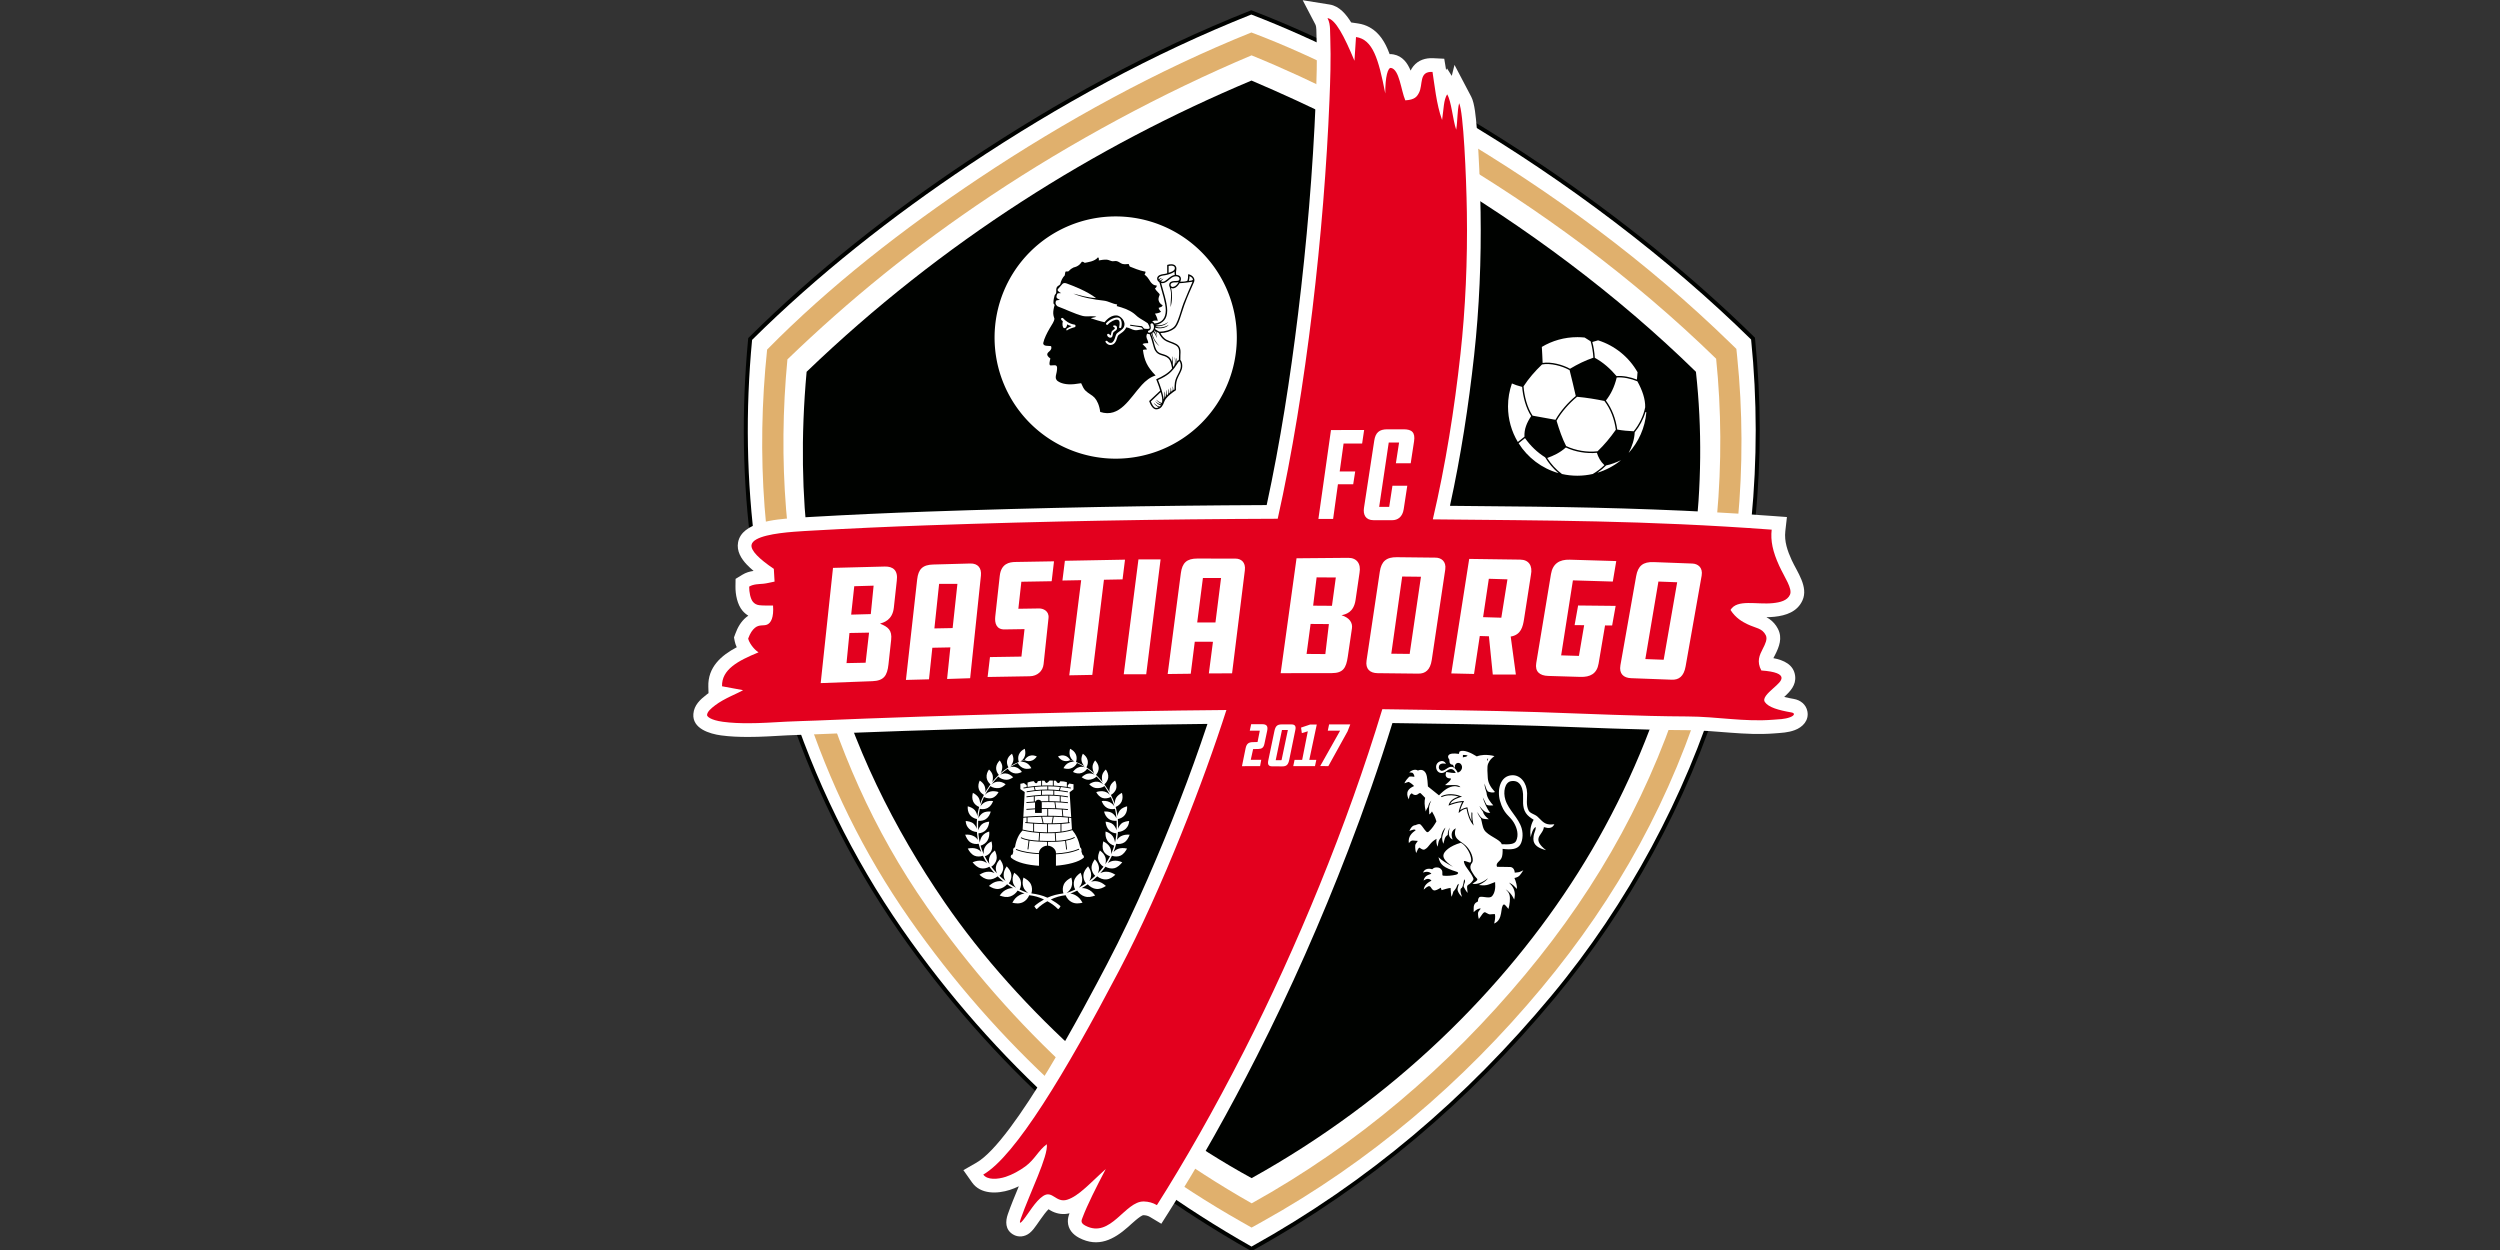 <?xml version="1.0" encoding="UTF-8" standalone="no"?>
<svg
   viewBox="0 0 460 230"
   id="svg95"
   height="230"
   width="460"
   version="1.1"
   sodipodi:docname="BastiaBorgo.svg"
   inkscape:version="1.1 (c68e22c387, 2021-05-23)"
   xmlns:inkscape="http://www.inkscape.org/namespaces/inkscape"
   xmlns:sodipodi="http://sodipodi.sourceforge.net/DTD/sodipodi-0.dtd"
   xmlns="http://www.w3.org/2000/svg"
   xmlns:svg="http://www.w3.org/2000/svg"
   xmlns:rdf="http://www.w3.org/1999/02/22-rdf-syntax-ns#"
   xmlns:cc="http://creativecommons.org/ns#"
   xmlns:dc="http://purl.org/dc/elements/1.1/">
  <rect x="0" y="0" width="460" height="230" fill="#333333" stroke="none"/>
  <sodipodi:namedview
     id="namedview55"
     pagecolor="#ffffff"
     bordercolor="#666666"
     borderopacity="1.0"
     inkscape:pageshadow="2"
     inkscape:pageopacity="0.0"
     inkscape:pagecheckerboard="0"
     showgrid="false"
     inkscape:zoom="1.023887"
     inkscape:cx="297.88443"
     inkscape:cy="347.20628"
     inkscape:window-width="1920"
     inkscape:window-height="1051"
     inkscape:window-x="-9"
     inkscape:window-y="-9"
     inkscape:window-maximized="1"
     inkscape:current-layer="svg95" />
  <defs
     id="defs99" />
  <g
     id="g235"
     transform="matrix(0.406,0,0,0.406,109.249,-55.775)">
    <path
       id="path2"
       style="fill:#000200;fill-rule:evenodd"
       d="M 297.201,703.908 C 233.774,667.967 179.772,619.232 138.133,559.257 115.588,526.784 98.097,490.807 86.14,453.14 c -1.365,-4.3 -2.525,-8.658 -3.748,-13 -4.875,-17.318 -8.32,-34.955 -10.726,-52.775 -4.296,-31.816 -4.751,-64.172 -1.71,-96.123 l 0.062,-0.654 0.467,-0.462 c 30.105,-29.823 63.736,-56.245 98.961,-79.745 40.195,-26.816 82.939,-50.249 127.882,-68.102 l 0.655,-0.26 0.659,0.251 c 10.646,4.051 21.13,8.622 31.448,13.444 11.254,5.259 22.361,10.855 33.324,16.695 10.022,5.339 19.937,10.892 29.719,16.659 12.681,7.475 25.127,15.354 37.324,23.596 17.308,11.696 34.142,24.135 50.373,37.287 15.583,12.627 30.659,25.944 44.959,40.011 l 0.466,0.458 0.066,0.65 c 2.762,27.127 2.78,54.572 0.144,81.71 -2.539,26.141 -7.548,52.134 -15.137,77.287 -15.46,50.323 -42.234,99.31 -75.915,139.739 -38.789,46.561 -83.4,84.649 -136.437,114.111 l -0.889,0.494 z" />
    <path
       id="path4"
       style="fill:#ffffff;fill-rule:evenodd"
       d="m 509.593,449.536 c -14.669,47.748 -40.653,97.191 -75.574,139.109 -38.818,46.596 -83.033,84.306 -135.924,113.686 C 235.707,666.979 181.712,618.848 139.622,558.223 117.444,526.279 99.91,490.526 87.868,452.591 c -1.375,-4.332 -2.494,-8.553 -3.73,-12.943 -4.893,-17.38 -8.284,-34.82 -10.674,-52.527 -4.262,-31.565 -4.738,-63.81 -1.702,-95.709 29.527,-29.251 63.074,-55.763 98.692,-79.525 40.33,-26.906 83.051,-50.25 127.545,-67.925 28.585,10.877 63.779,28.724 94.215,46.665 48.368,28.513 95.085,64.013 132.305,100.625 5.566,54.663 -0.21,109.513 -14.923,158.283 z" />
    <path
       id="path6"
       style="fill:#e0b06d;fill-rule:evenodd"
       d="m 518.198,298.965 c 5.058,49.151 0.293,101.084 -13.986,148.412 -15.4,51.422 -40.304,96.505 -74.668,137.755 -35.656,42.799 -77.939,78.885 -126.71,105.975 l -4.701,2.611 -4.678,-2.653 C 233.838,657.26 182.422,610.071 143.189,553.921 121.968,523.552 106.707,491.93 95.431,457.444 93.317,450.98 91.688,444.276 89.812,437.613 76.761,391.265 73.595,343.301 78.571,295.813 c 28.223,-28.699 61.621,-54.71 96.049,-77.678 38.971,-25.999 80.994,-48.997 123.429,-66.045 30.528,11.473 61.32,28.095 90.492,45.292 45.918,27.07 88.588,58.459 126.813,95.699 l 2.489,2.425 z" />
    <path
       id="path8"
       style="fill:#ffffff;fill-rule:evenodd"
       d="m 495.035,444.624 c -14.853,49.594 -38.717,93.4 -72.853,134.375 C 387.359,620.8 346.113,656.108 298.182,682.731 239.535,649.476 189.3,603.185 151.043,548.433 126.364,513.115 110.715,476.494 99.035,435.016 86.709,391.244 83.469,345.455 87.774,300.253 c 28.105,-27.073 57.473,-51.003 92.164,-74.147 36.342,-24.245 77.975,-46.697 118.178,-63.645 29.205,11.872 58.198,27.046 85.559,43.176 45.291,26.699 87.117,57.408 124.992,94.308 4.738,46.044 0.723,97.098 -13.632,144.678 z" />
    <path
       id="path10"
       style="fill:#000200;fill-rule:evenodd"
       d="m 96.468,305.874 c 61.677,-59.262 130.701,-102.182 201.623,-131.994 26.782,11.411 54.046,24.811 80.331,40.307 43.809,25.828 85.339,56.683 121.088,91.687 2.856,25.976 2.497,51.878 -0.661,78.206 -2.405,20.059 -6.37,40.788 -12.221,60.181 -9.5,31.486 -23.629,61.872 -40.579,88.695 -33.497,53.011 -83.855,102.778 -147.904,138.353 -51.728,-28.268 -104.902,-75.116 -139.202,-125.109 -22.551,-32.869 -41.848,-70.863 -52.958,-113.534 -3.856,-14.809 -6.677,-30.247 -8.656,-46.716 -2.892,-24.07 -3.549,-50.344 -0.861,-80.077 z" />
    <path
       id="path12"
       style="fill:#ffffff;fill-rule:evenodd"
       d="m 304.973,366.278 c 6.169,-28.538 10.683,-57.633 14.222,-86.585 3.934,-32.18 6.697,-64.678 8.022,-97.072 0.375,-9.161 0.686,-18.343 0.378,-27.51 -0.048,-1.436 -0.032,-2.879 -0.113,-4.312 -0.042,-0.732 -0.105,-1.688 -0.451,-2.351 l -5.728,-10.967 12.218,1.952 c 4.45,0.711 7.508,4.486 9.755,8.121 l 3.084,0.451 c 1.871,0.274 3.662,0.857 5.316,1.778 4.487,2.499 7.056,6.919 8.809,11.585 0.069,0.183 0.136,0.366 0.203,0.551 0.569,-0.03 1.171,0.01 1.807,0.131 4.046,0.769 6.273,3.825 7.707,7.318 0.32,-0.672 0.726,-1.334 1.257,-1.994 2.236,-2.78 5.512,-3.789 8.978,-3.62 l 5.011,0.245 0.818,4.949 c 0.009,0.053 0.017,0.106 0.026,0.159 l 0.439,-0.708 2.125,3.375 1.237,-4.993 7.604,14.466 c 1.587,3.018 2.091,9.672 2.399,13.109 0.583,6.505 0.934,13.061 1.223,19.585 0.288,6.509 0.5,13.03 0.601,19.544 0.335,21.648 -0.567,43.428 -2.931,64.953 -2.513,22.875 -6.026,45.689 -10.95,68.18 12.661,0.123 25.322,0.221 37.983,0.376 36.204,0.444 72.165,1.552 108.285,4.229 l 6.445,0.477 -0.729,6.422 c -0.525,4.621 0.991,8.952 2.892,13.095 2.476,5.396 7.64,12.106 4.896,18.23 -2.327,5.193 -7.465,6.892 -12.716,7.45 -1.213,0.129 -2.431,0.181 -3.65,0.189 0.418,0.218 0.835,0.464 1.253,0.748 1.745,1.187 3.07,2.739 4.019,4.621 2.066,4.098 0.539,8.046 -1.381,11.803 -0.261,0.511 -0.525,0.959 -0.726,1.39 4.634,0.879 9.232,2.904 9.863,8.047 0.509,4.151 -2.18,7.002 -4.968,9.533 1.738,0.433 3.557,0.766 4.378,0.909 3.011,0.524 5.558,2.513 6.15,5.647 0.78,4.131 -2.172,7.166 -5.726,8.486 -3.143,1.167 -5.961,1.223 -9.216,1.483 -13.367,1.071 -26.257,-1.401 -39.541,-1.461 -22.591,-0.102 -45.17,-1.242 -67.746,-1.972 -21.943,-0.71 -43.894,-0.93 -65.844,-1.249 -6.011,19.465 -12.761,38.721 -20.071,57.732 -12.224,31.791 -26.078,63.181 -41.535,93.535 -12.224,24.005 -25.438,47.788 -39.879,70.537 l -3.245,5.112 -5.195,-3.111 c -0.894,-0.535 -1.847,-0.745 -2.88,-0.775 -1.276,-0.037 -5.929,4.385 -6.914,5.259 -6.569,5.828 -13.627,9.529 -22.263,5.016 -2.869,-1.499 -4.987,-3.914 -5.109,-7.291 -0.053,-1.483 0.273,-2.546 0.749,-3.837 -2.63,0.637 -5.228,0.357 -7.718,-0.809 -0.628,-0.294 -1.214,-0.675 -1.788,-1.033 -2.243,2.203 -5.128,6.963 -6.791,8.974 -0.533,0.645 -1.106,1.271 -1.758,1.798 -2.177,1.762 -5.183,2.134 -7.631,0.6 -3.5,-2.193 -3.402,-5.888 -2.254,-9.164 1.435,-4.089 3.108,-8.118 4.767,-12.12 0.062,-0.149 0.131,-0.315 0.208,-0.499 -1.335,0.64 -2.692,1.195 -4.035,1.631 -5.697,1.849 -13.314,2.101 -17.162,-3.353 l -3.936,-5.579 5.923,-3.396 c 17.058,-9.781 49.594,-71.737 59.08,-89.797 6.675,-12.71 12.784,-25.759 18.532,-38.913 9.956,-22.783 19.194,-46.443 27.08,-70.139 -32.361,0.334 -64.732,1.029 -97.079,1.929 -26.673,0.743 -53.347,1.637 -80.007,2.767 -4.455,0.189 -8.913,0.258 -13.366,0.493 -5.919,0.312 -11.845,0.733 -17.775,0.724 -4.074,-0.006 -8.179,-0.153 -12.218,-0.707 -5.139,-0.706 -13.095,-3.045 -12.535,-9.762 0.33,-3.973 3.104,-6.513 6.05,-8.775 0.268,-0.206 0.539,-0.407 0.815,-0.603 l -0.086,-2.933 c -0.262,-8.878 5.843,-14.157 12.879,-17.88 -0.431,-0.922 -0.752,-1.852 -0.925,-2.756 l -0.323,-1.69 0.591,-1.616 c 1.063,-2.904 2.525,-5.519 4.933,-7.52 0.313,-0.26 0.636,-0.5 0.968,-0.718 -0.953,-0.57 -1.818,-1.297 -2.581,-2.182 -2.413,-2.799 -3.3,-7.44 -3.244,-11.082 l 0.052,-3.414 2.91,-1.787 c 1.821,-1.118 3.488,-1.57 5.252,-1.82 -1.07,-0.893 -2.092,-1.827 -3.022,-2.803 -2.615,-2.741 -4.747,-6.197 -4.01,-10.156 1.73,-9.297 17.273,-10.387 24.752,-10.98 2.853,-0.226 5.699,-0.378 8.555,-0.542 17.332,-0.994 34.679,-1.778 52.029,-2.387 51.392,-1.805 102.807,-2.744 154.229,-2.973 z" />
    <path
       id="path14"
       style="fill:#e3001e;fill-rule:evenodd"
       d="m 99.07,377.843 c 17.17,-0.985 34.897,-1.784 51.891,-2.381 53.395,-1.875 106.136,-2.8 159.013,-2.989 13.002,-58.221 21.048,-130.82 23.452,-189.599 0.383,-9.37 0.692,-18.697 0.379,-27.974 -0.052,-1.546 -0.036,-2.983 -0.12,-4.455 -0.084,-1.472 -0.268,-3.193 -1.147,-4.876 3.604,0.576 7.558,8.138 12.215,19.341 l 0.704,-10.756 c 7.601,1.112 10.175,9.77 13.264,25.583 -0.052,-7.706 1.231,-11.845 2.609,-11.582 3.833,0.729 4.515,10.175 6.472,14.703 4.32,-0.271 5.279,-1.693 6.18,-3.402 1.963,-3.723 -0.186,-9.805 6.147,-9.495 0.803,4.861 1.767,14.969 4.343,21.782 0.761,-5.231 0.683,-9.022 2.292,-11.616 1.926,3.061 2.531,11.529 4.097,16.031 0.643,-3.686 0.445,-8.454 1.329,-12.021 1.931,3.673 3.254,32.939 3.509,49.443 0.339,21.905 -0.643,43.678 -2.894,64.178 -2.756,25.092 -6.76,50.324 -12.534,74.994 50.727,0.548 95.945,0.396 153.57,4.667 -0.57,5.021 0.469,9.959 3.419,16.388 2.444,5.327 6.107,10.342 4.873,13.096 -1.192,2.659 -4.339,3.454 -7.702,3.812 -7.399,0.787 -16.233,-1.945 -19.252,3.095 2.386,3.735 5.459,5.398 7.722,6.487 3.772,1.815 6.623,1.706 8.26,4.954 0.891,1.768 -0.257,4.008 -1.365,6.178 -1.425,2.789 -2.864,5.696 -0.642,9.809 6.713,0.487 8.964,1.743 9.145,3.213 0.18,1.466 -1.791,3.121 -3.8,4.914 -2.425,2.164 -4.907,4.477 -3.734,6.189 1.634,2.385 6.084,3.668 12.048,4.706 1.661,0.289 1.496,1.377 -0.675,2.183 -2.457,0.912 -5.086,0.917 -7.549,1.114 -13.298,1.065 -25.231,-1.418 -39.017,-1.48 -22.151,-0.1 -44.814,-1.232 -67.573,-1.969 -23.863,-0.772 -47.545,-0.969 -70.624,-1.321 -15.942,52.713 -38.85,108.159 -62.566,154.73 -13.619,26.745 -27.339,50.731 -39.587,70.026 -1.836,-1.099 -3.815,-1.595 -5.893,-1.655 -8.585,-0.249 -15.013,16.971 -26.479,10.98 -2.467,-1.289 -1.805,-2.409 -1.298,-3.763 2.053,-5.48 6.243,-13.842 10.493,-21.908 -6.812,6.043 -12.192,12.261 -17.503,13.902 -5.121,1.582 -6.626,-4.482 -10.883,-1.692 -3.554,2.328 -6.727,8.102 -9.133,11.011 -1.863,2.252 -1.464,0.607 -0.99,-0.745 4.112,-11.717 12.549,-28.477 11.785,-33.729 -3.749,2.708 -5.417,6.897 -9.725,10.057 -2.541,1.864 -5.878,3.733 -8.903,4.715 -3.685,1.196 -8.384,1.5 -10.165,-1.025 14.472,-8.298 37.257,-46.157 61.491,-92.299 20.003,-38.087 38.682,-86.869 48.7,-118.237 -54.404,0.452 -126.855,2.278 -185.939,4.782 -4.34,0.184 -8.9,0.257 -13.43,0.496 -5.676,0.299 -11.751,0.725 -17.438,0.716 -3.38,-0.005 -7.464,-0.112 -11.383,-0.649 -5.787,-0.794 -7.238,-2.48 -7.187,-3.09 0.129,-1.548 1.782,-2.932 3.643,-4.362 4.096,-3.147 10.361,-5.462 12.7,-6.881 l -9.545,-1.767 c -0.224,-7.604 7.209,-11.547 16.539,-15.377 -2.426,-1.568 -4.392,-4.674 -4.693,-6.244 0.922,-2.519 1.917,-3.92 3.068,-4.876 1.927,-1.601 3.924,-0.788 5.494,-1.443 1.779,-0.742 3.104,-3.236 2.708,-8.652 -2.679,-0.02 -4.754,0.05 -6.283,-0.158 -1.189,-0.162 -2.074,-0.648 -2.798,-1.487 -1.159,-1.345 -1.773,-4.491 -1.736,-6.928 1.941,-1.192 4.508,-1.124 6.46,-1.309 1.519,-0.143 3.285,-0.638 5.051,-0.967 l -0.335,-5.777 c -6.598,-4.458 -10.575,-8.33 -10.099,-10.884 0.715,-3.842 11.044,-5.28 19.132,-5.922 3.676,-0.291 6.437,-0.419 8.42,-0.532 z" />
    <g
       id="Layer1001">
      <path
         id="path16"
         style="fill:#ffffff;fill-rule:evenodd"
         d="m 195.312,496.331 -0.621,11.229 c 1.047,-0.088 2.095,-0.162 3.143,-0.225 2.495,-0.148 5.09,-0.247 7.7,-0.258 v -3.057 c -0.826,-6e-4 -1.652,0.009 -2.48,0.028 v 1.745 h -3.06 v -1.635 c -1.211,0.059 -2.435,0.136 -3.68,0.228 l -0.207,0.015 -0.031,-0.413 0.207,-0.015 c 1.256,-0.093 2.489,-0.17 3.711,-0.23 v -2.399 c 0,-0.104 0.011,-0.205 0.031,-0.303 -1.226,0.065 -2.462,0.145 -3.711,0.238 l -0.207,0.015 -0.031,-0.413 0.207,-0.015 c 1.064,-0.079 2.117,-0.149 3.163,-0.208 v -2.355 c -1.017,0.107 -2.043,0.236 -3.081,0.385 l -0.205,0.029 -0.059,-0.41 0.205,-0.03 c 2.186,-0.314 4.314,-0.54 6.425,-0.656 v -1.951 c -2.059,0.111 -4.139,0.35 -6.285,0.723 l -0.204,0.035 -0.071,-0.408 0.204,-0.035 c 1.173,-0.204 2.326,-0.368 3.467,-0.493 l -0.415,-1.435 c -1.51,0.155 -2.992,0.367 -4.423,0.636 l -0.203,0.038 -0.076,-0.407 0.204,-0.038 c 0.42,-0.079 0.844,-0.152 1.272,-0.222 v -0.819 l -1.245,-0.982 -1.601,0.336 -0.013,2.413 z m -0.644,11.647 -0.297,5.362 c 1.535,0.377 3.149,0.654 4.777,0.85 v -3.547 c -1.131,-0.074 -2.26,-0.161 -3.386,-0.26 l -0.206,-0.018 0.036,-0.413 0.206,0.018 0.368,0.032 v -2.141 c -0.5,0.036 -1,0.075 -1.499,0.117 z m -0.322,5.782 c -1.694,1.647 -2.941,4.315 -3.442,7.555 -0.822,0.417 -0.978,0.999 -0.768,1.953 l -0.299,1.36 c -0.813,0.02 -1.147,1.131 -0.573,1.592 2.622,2.108 7.327,3.191 12.521,3.53 v -5.29 c -3.531,-0.182 -7.17,-0.627 -10.299,-1.871 l -0.192,-0.076 0.153,-0.385 0.193,0.077 c 3.072,1.222 6.664,1.66 10.145,1.841 v -0.177 c 0,-1.447 1.646,-3.139 3.675,-3.23 v -1.727 c -2.208,-0.039 -5.29,-0.09 -7.985,-0.537 l -0.488,3.939 h -0.414 l 0.496,-4.01 c -1.269,-0.233 -2.435,-0.562 -3.36,-1.028 l -0.185,-0.093 0.186,-0.37 0.185,0.093 c 1.913,0.963 4.944,1.324 7.729,1.474 l 0.234,-3.518 c -2.531,-0.175 -5.115,-0.518 -7.513,-1.101 z m 15.128,15.959 c 5.306,-0.411 10.423,-1.658 12.581,-3.634 0.309,-0.282 -0.184,-1.423 -0.537,-1.275 l -0.514,-1.561 c 0.183,-0.703 -0.019,-1.53 -0.57,-1.847 -0.664,-3.381 -1.932,-5.914 -3.534,-7.8 -2.407,0.756 -4.983,1.146 -7.55,1.309 l 0.236,3.545 c 2.873,-0.132 5.924,-0.544 8.069,-1.663 l 0.184,-0.096 0.192,0.367 -0.184,0.096 c -1.095,0.572 -2.411,0.964 -3.816,1.231 l 0.495,3.996 h -0.414 l -0.486,-3.923 c -2.592,0.444 -5.441,0.485 -7.752,0.453 v 1.724 c 2.002,0.127 3.6,1.79 3.6,3.226 v 0.271 c 3.49,-0.153 7.104,-0.701 10.211,-2.045 l 0.19,-0.082 0.165,0.38 -0.19,0.082 c -3.163,1.368 -6.83,1.925 -10.376,2.079 z m 7.245,-16.494 -0.322,-5.148 c -0.358,-0.045 -0.718,-0.087 -1.079,-0.127 v 2.076 l 0.129,-0.018 0.205,-0.029 0.059,0.41 -0.205,0.03 c -1.167,0.169 -2.356,0.284 -3.551,0.36 v 3.466 c 1.626,-0.214 3.231,-0.541 4.765,-1.019 z m -0.349,-5.569 -0.703,-11.232 1.764,-1.304 0.006,-2.331 -1.943,-0.302 -0.667,0.812 v 0.772 c 0.405,0.068 0.807,0.14 1.205,0.218 l 0.203,0.039 -0.079,0.407 -0.203,-0.04 c -1.386,-0.269 -2.819,-0.479 -4.28,-0.633 l -0.423,1.463 c 1.147,0.13 2.305,0.297 3.482,0.501 l 0.204,0.035 -0.071,0.408 -0.204,-0.035 c -2.03,-0.351 -4.003,-0.593 -5.957,-0.722 v 1.896 c 1.983,0.104 3.981,0.322 6.027,0.674 l 0.204,0.035 -0.07,0.408 -0.204,-0.035 c -1.026,-0.176 -2.04,-0.319 -3.046,-0.43 v 2.4 c 1.028,0.072 2.061,0.166 3.104,0.284 l 0.206,0.023 -0.047,0.412 -0.206,-0.023 c -1.839,-0.208 -3.649,-0.341 -5.447,-0.411 l 0.378,2.75 c 1.68,0.071 3.377,0.188 5.113,0.357 l 0.206,0.02 -0.04,0.412 -0.206,-0.02 c -0.721,-0.07 -1.435,-0.131 -2.144,-0.183 l 0.266,3.028 c 1.207,0.087 2.4,0.202 3.57,0.348 z m -1.957,-15.812 c -0.996,-0.276 -1.992,-0.406 -2.988,-0.389 -0.214,0.581 -0.486,0.843 -0.94,0.807 -0.439,-0.034 -0.794,-0.692 -1.042,-1.056 l -0.96,-0.035 v 2.232 c 2.017,0.097 4.009,0.296 5.93,0.6 z m -6.345,-0.688 -1.435,-0.053 c -0.459,0.364 -0.979,1.105 -1.415,1.13 -0.43,0.025 -0.663,-0.7 -0.939,-1.032 l -1.097,-0.016 v 2.195 c 1.625,-0.063 3.262,-0.063 4.885,0.004 z m -5.3,0.063 -1.502,0.182 c -0.235,0.55 -0.283,0.936 -0.778,0.938 -0.573,0.003 -0.675,-0.495 -1.049,-0.929 -1.236,0.093 -2.069,0.369 -2.825,0.611 v 1.981 c 1.993,-0.306 4.062,-0.508 6.154,-0.604 z m 0.286,12.418 c 2.049,-0.047 4.08,-0.036 6.134,0.042 l -0.378,-2.748 c -1.943,-0.066 -3.875,-0.062 -5.817,-0.007 0.039,0.135 0.06,0.277 0.06,0.425 z m -0.249,-3.123 c -0.274,-0.418 -0.747,-0.696 -1.281,-0.696 h -3e-4 c -0.58,0 -1.086,0.327 -1.346,0.804 l -0.317,0.017 v -2.375 c 2.087,-0.207 4.138,-0.319 6.191,-0.314 v 2.516 c -1.081,-0.002 -2.162,0.014 -3.247,0.047 z m -3.243,13.726 c 1.896,0.213 3.804,0.319 5.622,0.348 l 0.275,0.004 v -3.689 c -1.964,-0.03 -3.933,-0.11 -5.897,-0.232 z m 2.475,4.161 c 1.271,0.06 2.475,0.08 3.479,0.097 1.103,0.019 2.356,0.025 3.657,-0.023 l -0.236,-3.538 c -1.265,0.069 -2.526,0.085 -3.76,0.065 -0.949,-0.016 -1.923,-0.052 -2.906,-0.113 z m 9.502,-7.596 c -1.627,0.092 -3.261,0.116 -4.863,0.109 -0.267,-0.001 -0.534,-0.003 -0.802,-0.007 v 3.688 c 1.862,0.009 3.776,-0.07 5.665,-0.297 z m 0.578,-6.554 c -2.085,-0.145 -4.128,-0.217 -6.168,-0.227 v 3.054 c 2.153,-0.001 4.314,0.059 6.434,0.201 z m -9.308,3.285 0.627,2.904 c -2.288,-0.074 -4.579,-0.212 -6.855,-0.401 v -2.205 c 0.426,-0.029 0.851,-0.057 1.277,-0.082 1.615,-0.096 3.274,-0.172 4.95,-0.215 z m 1.044,2.917 -0.632,-2.927 c 1.596,-0.036 3.207,-0.044 4.814,-0.013 l -0.499,2.988 c -0.287,0.001 -0.573,8e-4 -0.858,-5e-4 -0.94,-0.004 -1.882,-0.02 -2.824,-0.047 z m 4.594,-2.932 -0.497,2.977 c 2.312,-0.017 4.67,-0.118 6.952,-0.414 v -2.176 c -2.107,-0.215 -4.275,-0.337 -6.455,-0.387 z m -8.204,-12.068 c 1.794,-0.184 3.559,-0.271 5.324,-0.265 v -1.44 c -1.925,3e-4 -3.852,0.091 -5.737,0.272 z m 11.027,-1.432 c -1.738,-0.17 -3.512,-0.26 -5.289,-0.272 v 1.442 c 1.614,0.019 3.23,0.117 4.867,0.29 z m -8.126,3.583 c 1.719,-0.083 3.428,-0.092 5.147,-0.015 v -1.901 c -1.72,-0.1 -3.427,-0.112 -5.147,-0.033 z m 8.058,3.029 v -2.417 c -1.592,-0.163 -3.165,-0.247 -4.736,-0.263 v 2.516 c 1.573,0.01 3.148,0.062 4.736,0.164 z" />
      <path
         id="path18"
         style="fill:#ffffff;fill-rule:evenodd"
         d="m 178.366,495.728 c -0.387,0.641 -0.742,1.279 -1.069,1.916 0.692,-0.808 1.302,-1.18 2.407,-1.531 1.123,-0.357 2.956,-0.103 3.757,0.248 -0.615,1.133 -1.521,2.231 -2.934,2.68 -1.044,0.332 -2.531,0.119 -3.69,-0.458 -0.665,1.419 -1.187,2.833 -1.584,4.26 0.502,-0.841 1.248,-1.49 2.084,-1.925 1.261,-0.657 2.812,-0.661 3.65,-0.486 -0.444,1.196 -1.157,2.37 -2.421,3.085 -0.94,0.531 -2.369,0.743 -3.595,0.426 -0.327,1.397 -0.542,2.809 -0.663,4.255 0.457,-1.007 1.232,-1.893 2.074,-2.417 1.009,-0.628 2.654,-0.693 3.53,-0.601 -0.329,1.271 -0.948,2.518 -2.168,3.382 -0.886,0.627 -2.251,0.954 -3.512,0.784 -0.069,1.402 -0.057,2.838 0.021,4.322 0.299,-1.05 0.888,-2.024 1.592,-2.675 0.889,-0.823 2.5,-1.178 3.378,-1.237 -0.111,1.367 -0.512,2.758 -1.569,3.861 -0.764,0.797 -2.046,1.371 -3.311,1.422 0.021,0.267 0.043,0.535 0.067,0.805 0.104,1.155 0.287,2.293 0.543,3.408 0.113,-1.103 0.525,-2.195 1.107,-2.998 0.744,-1.027 2.151,-1.793 3.174,-2.02 0.139,1.386 -0.008,2.865 -0.87,4.21 -0.62,0.966 -1.796,1.834 -3.054,2.183 0.382,1.327 0.867,2.62 1.442,3.872 -0.154,-1.185 0.014,-2.329 0.573,-3.274 0.638,-1.077 1.546,-1.846 2.953,-2.533 0.297,1.404 0.525,2.974 -0.145,4.393 -0.494,1.047 -1.65,1.978 -2.917,2.374 0.624,1.235 1.337,2.427 2.128,3.57 -0.32,-1.092 -0.348,-2.183 -0.003,-3.155 0.426,-1.2 1.187,-2.131 2.471,-3.059 0.587,1.381 1.063,2.719 0.675,4.274 -0.281,1.123 -1.163,2.426 -2.321,3.075 0.805,1.062 1.678,2.076 2.607,3.036 -0.459,-0.958 -0.658,-1.958 -0.514,-2.918 0.19,-1.26 0.761,-2.318 1.845,-3.473 0.839,1.244 1.561,2.467 1.475,4.067 -0.061,1.148 -0.672,2.583 -1.673,3.442 0.866,0.816 1.774,1.589 2.716,2.312 -0.55,-0.876 -0.863,-1.822 -0.855,-2.775 0.012,-1.325 0.445,-2.5 1.393,-3.848 1.046,1.16 1.969,2.314 2.115,3.975 0.102,1.169 -0.298,2.698 -1.167,3.729 1.053,0.725 2.142,1.392 3.259,1.996 -0.751,-0.782 -1.269,-1.687 -1.454,-2.666 -0.25,-1.334 -0.048,-2.6 0.637,-4.143 1.281,0.958 2.437,1.935 2.913,3.575 0.341,1.178 0.231,2.839 -0.477,4.055 1.265,0.6 2.559,1.119 3.869,1.549 l 0.022,0.007 c -1.04,-0.723 -1.822,-1.652 -2.188,-2.736 -0.44,-1.307 -0.416,-2.609 0.056,-4.258 1.424,0.783 2.725,1.603 3.436,3.186 0.49,1.093 0.622,2.694 0.152,3.991 2.539,0.326 4.938,0.864 7.26,1.944 2.322,-1.08 4.721,-1.618 7.26,-1.944 -0.47,-1.298 -0.338,-2.898 0.152,-3.991 0.71,-1.583 2.011,-2.403 3.435,-3.186 0.472,1.649 0.496,2.951 0.056,4.258 -0.366,1.084 -1.148,2.013 -2.188,2.736 l 0.023,-0.007 c 1.31,-0.43 2.604,-0.949 3.869,-1.549 -0.708,-1.216 -0.818,-2.877 -0.477,-4.055 0.476,-1.64 1.632,-2.617 2.913,-3.575 0.685,1.543 0.887,2.809 0.637,4.143 -0.185,0.979 -0.703,1.884 -1.454,2.666 1.117,-0.603 2.206,-1.27 3.259,-1.996 -0.869,-1.031 -1.269,-2.56 -1.167,-3.729 0.146,-1.661 1.069,-2.815 2.115,-3.975 0.948,1.348 1.38,2.523 1.392,3.848 0.008,0.953 -0.305,1.899 -0.855,2.775 0.943,-0.724 1.851,-1.496 2.717,-2.312 -1.001,-0.859 -1.612,-2.294 -1.673,-3.442 -0.086,-1.6 0.636,-2.823 1.475,-4.067 1.084,1.155 1.654,2.214 1.845,3.473 0.144,0.96 -0.055,1.96 -0.514,2.918 0.93,-0.961 1.802,-1.975 2.607,-3.036 -1.158,-0.648 -2.04,-1.952 -2.321,-3.075 -0.388,-1.554 0.088,-2.892 0.675,-4.274 1.284,0.928 2.045,1.859 2.471,3.059 0.345,0.972 0.317,2.063 -0.003,3.155 0.791,-1.143 1.504,-2.335 2.128,-3.57 -1.267,-0.397 -2.423,-1.328 -2.917,-2.374 -0.67,-1.42 -0.442,-2.99 -0.145,-4.393 1.407,0.686 2.315,1.456 2.953,2.533 0.56,0.944 0.728,2.088 0.573,3.274 0.576,-1.252 1.061,-2.545 1.442,-3.872 -1.258,-0.349 -2.434,-1.216 -3.054,-2.183 -0.862,-1.345 -1.009,-2.824 -0.87,-4.21 1.023,0.227 2.43,0.992 3.174,2.02 0.582,0.803 0.993,1.895 1.107,2.998 0.257,-1.116 0.44,-2.253 0.543,-3.408 0.024,-0.27 0.047,-0.538 0.067,-0.805 -1.266,-0.051 -2.548,-0.625 -3.311,-1.422 -1.058,-1.103 -1.458,-2.495 -1.569,-3.861 0.879,0.059 2.489,0.413 3.378,1.237 0.703,0.651 1.292,1.625 1.592,2.675 0.078,-1.484 0.091,-2.92 0.021,-4.322 -1.261,0.17 -2.626,-0.157 -3.512,-0.784 -1.22,-0.864 -1.838,-2.111 -2.167,-3.382 0.876,-0.092 2.521,-0.028 3.529,0.601 0.842,0.524 1.617,1.41 2.074,2.417 -0.121,-1.445 -0.336,-2.858 -0.663,-4.255 -1.226,0.316 -2.655,0.105 -3.595,-0.426 -1.264,-0.715 -1.978,-1.888 -2.421,-3.085 0.837,-0.175 2.389,-0.172 3.65,0.486 0.836,0.436 1.583,1.084 2.084,1.925 -0.398,-1.426 -0.919,-2.84 -1.584,-4.26 -1.159,0.577 -2.646,0.789 -3.69,0.458 -1.413,-0.449 -2.32,-1.547 -2.934,-2.68 0.8,-0.351 2.634,-0.604 3.756,-0.248 1.106,0.351 1.715,0.723 2.407,1.531 -0.326,-0.636 -0.681,-1.274 -1.069,-1.916 -0.432,-0.716 -0.883,-1.411 -1.355,-2.085 -1.136,0.792 -2.56,1.037 -3.992,0.869 -1.158,-0.136 -2.367,-1.086 -2.938,-1.716 1.025,-0.753 2.35,-1.317 3.806,-1.146 0.852,0.1 1.797,0.539 2.55,1.195 -0.931,-1.255 -1.937,-2.433 -3.021,-3.526 -0.956,0.926 -2.267,1.385 -3.651,1.458 -1.131,0.06 -2.445,-0.652 -3.096,-1.162 1.005,-0.916 2.034,-1.647 3.458,-1.722 0.775,-0.041 1.677,0.187 2.466,0.626 -1.07,-1 -2.212,-1.922 -3.431,-2.76 -0.79,1.192 -2.113,2.03 -3.54,2.14 -1.06,0.082 -2.203,-0.298 -2.912,-0.684 0.869,-1.169 1.716,-1.903 3.056,-2.242 0.728,-0.184 1.625,-0.125 2.453,0.164 -1.15,-0.727 -2.363,-1.383 -3.645,-1.963 -0.61,1.241 -1.792,2.225 -3.182,2.542 -1.035,0.236 -2.218,0.047 -2.974,-0.212 0.69,-1.237 1.42,-2.059 2.695,-2.58 0.706,-0.288 1.62,-0.364 2.493,-0.204 -0.731,-0.299 -1.488,-0.569 -2.229,-0.787 -1.084,0.509 -2.417,0.536 -3.529,-0.002 -0.828,-0.4 -1.526,-1.168 -1.897,-1.753 1.136,-0.464 2.075,-0.625 3.219,-0.287 0.879,0.26 1.809,1.012 2.303,1.942 0.584,0.175 1.156,0.359 1.721,0.56 -0.921,-0.632 -1.63,-1.595 -1.91,-2.705 -0.259,-1.028 -0.096,-2.216 0.147,-2.979 1.252,0.652 2.09,1.358 2.639,2.617 0.408,0.937 0.442,2.261 0.027,3.37 1.317,0.518 2.58,1.137 3.787,1.846 -0.74,-0.744 -1.233,-1.73 -1.318,-2.777 -0.084,-1.019 0.277,-2.118 0.644,-2.802 1.128,0.83 1.837,1.641 2.168,2.927 0.248,0.966 0.054,2.242 -0.555,3.228 1.245,0.798 2.425,1.695 3.538,2.676 -0.493,-0.826 -0.738,-1.803 -0.77,-2.816 -0.035,-1.102 0.685,-2.366 1.195,-2.989 0.871,0.997 1.56,2.014 1.605,3.401 0.033,1.026 -0.423,2.27 -1.214,3.151 1.065,1.011 2.062,2.102 2.989,3.261 -0.316,-0.883 -0.388,-1.861 -0.261,-2.84 0.146,-1.13 1.089,-2.301 1.711,-2.852 0.724,1.011 1.26,2.312 1.076,3.733 -0.134,1.043 -0.793,2.225 -1.732,2.993 0.601,0.815 1.169,1.66 1.703,2.532 0.221,0.362 0.433,0.724 0.637,1.084 -0.139,-0.918 -0.021,-1.881 0.293,-2.808 0.365,-1.081 1.502,-2.09 2.235,-2.514 0.532,1.129 0.855,2.546 0.395,3.906 -0.334,0.989 -1.212,2.014 -2.289,2.594 0.701,1.371 1.276,2.738 1.736,4.115 -0.042,-0.978 0.179,-1.975 0.591,-2.748 0.544,-1.019 1.881,-1.944 2.663,-2.292 0.341,1.23 0.441,2.651 -0.165,3.97 -0.454,0.987 -1.49,1.953 -2.678,2.407 0.383,1.365 0.658,2.744 0.838,4.151 0.147,-1.029 0.584,-2.029 1.178,-2.746 0.758,-0.915 2.299,-1.496 3.158,-1.686 0.09,1.31 -0.103,2.689 -0.987,3.894 -0.663,0.904 -1.913,1.665 -3.208,1.876 0.122,1.432 0.151,2.896 0.101,4.406 0.31,-0.936 0.875,-1.791 1.54,-2.383 0.888,-0.79 2.61,-1.094 3.489,-1.152 -0.109,1.421 -0.471,2.456 -1.527,3.513 -0.786,0.787 -2.26,1.452 -3.575,1.481 -0.027,0.409 -0.059,0.823 -0.096,1.24 -0.071,0.788 -0.176,1.569 -0.313,2.341 0.476,-0.723 1.095,-1.314 1.846,-1.701 1.127,-0.581 2.318,-0.778 3.894,-0.668 -0.502,1.3 -1.152,2.703 -2.49,3.55 -0.948,0.601 -2.362,0.82 -3.624,0.586 -0.314,1.276 -0.717,2.527 -1.201,3.745 0.585,-0.667 1.296,-1.179 2.113,-1.464 1.219,-0.425 2.448,-0.455 4.021,-0.12 -0.69,1.239 -1.545,2.561 -3.015,3.226 -1.072,0.485 -2.585,0.492 -3.846,0.037 -0.544,1.157 -1.162,2.28 -1.847,3.365 0.72,-0.557 1.536,-0.936 2.415,-1.067 1.324,-0.197 2.582,0.01 4.12,0.656 -0.943,1.129 -2.07,2.31 -3.696,2.704 -1.182,0.285 -2.718,0.003 -3.913,-0.698 -0.732,1.02 -1.525,2 -2.373,2.936 0.844,-0.444 1.759,-0.668 2.727,-0.665 1.441,0.004 2.599,0.429 4.131,1.366 -1.187,1.049 -2.355,1.975 -4.15,2.13 -1.315,0.113 -2.919,-0.446 -4.081,-1.4 -0.878,0.863 -1.804,1.682 -2.773,2.452 0.921,-0.301 1.88,-0.363 2.857,-0.182 1.423,0.264 2.499,0.891 3.866,2.089 -1.337,0.818 -2.635,1.519 -4.432,1.347 -1.316,-0.126 -2.812,-0.964 -3.81,-2.112 -0.871,0.619 -1.772,1.199 -2.699,1.739 0.886,-0.034 1.758,0.126 2.603,0.48 1.415,0.592 2.315,1.333 3.462,2.881 -1.568,0.548 -2.996,0.983 -4.819,0.402 -1.253,-0.4 -2.532,-1.371 -3.326,-2.643 -1.012,0.502 -2.05,0.956 -3.11,1.359 0.858,0.08 1.674,0.358 2.477,0.83 1.322,0.776 2.115,1.632 3.043,3.32 -1.627,0.332 -3.101,0.572 -4.829,-0.249 -1.214,-0.576 -2.254,-1.749 -2.835,-3.156 -2.352,0.254 -4.556,0.905 -6.684,1.922 1.608,0.897 3.096,1.926 4.386,3.046 -0.249,0.513 -0.535,1.008 -1.084,1.373 -1.674,-1.71 -3.253,-2.725 -4.86,-3.609 -1.607,0.883 -3.186,1.899 -4.86,3.609 -0.45,-0.309 -0.784,-0.814 -1.084,-1.373 1.29,-1.119 2.777,-2.148 4.386,-3.046 -2.128,-1.017 -4.332,-1.668 -6.684,-1.922 -0.581,1.407 -1.621,2.58 -2.835,3.156 -1.728,0.821 -3.202,0.581 -4.829,0.249 0.929,-1.687 1.721,-2.543 3.043,-3.32 0.803,-0.471 1.619,-0.75 2.477,-0.83 -1.06,-0.403 -2.098,-0.857 -3.11,-1.359 -0.794,1.272 -2.073,2.244 -3.326,2.643 -1.823,0.581 -3.251,0.145 -4.819,-0.402 1.147,-1.547 2.047,-2.289 3.462,-2.881 0.845,-0.353 1.717,-0.514 2.603,-0.48 -0.927,-0.54 -1.827,-1.12 -2.699,-1.739 -0.998,1.147 -2.494,1.986 -3.81,2.112 -1.797,0.172 -3.096,-0.529 -4.432,-1.347 1.367,-1.198 2.443,-1.825 3.866,-2.089 0.977,-0.181 1.936,-0.119 2.857,0.182 -0.969,-0.77 -1.895,-1.589 -2.773,-2.452 -1.161,0.954 -2.766,1.513 -4.081,1.4 -1.795,-0.154 -2.963,-1.081 -4.15,-2.13 1.532,-0.937 2.689,-1.362 4.131,-1.366 0.968,-0.003 1.883,0.221 2.727,0.665 -0.848,-0.936 -1.641,-1.916 -2.373,-2.936 -1.195,0.701 -2.732,0.984 -3.913,0.698 -1.627,-0.393 -2.753,-1.575 -3.696,-2.704 1.538,-0.646 2.796,-0.853 4.12,-0.656 0.879,0.131 1.696,0.509 2.415,1.067 -0.685,-1.085 -1.304,-2.208 -1.847,-3.365 -1.262,0.455 -2.774,0.447 -3.846,-0.037 -1.47,-0.665 -2.325,-1.987 -3.015,-3.226 1.573,-0.335 2.802,-0.305 4.021,0.12 0.817,0.285 1.528,0.797 2.113,1.464 -0.484,-1.218 -0.887,-2.469 -1.201,-3.745 -1.262,0.234 -2.676,0.015 -3.624,-0.586 -1.339,-0.848 -1.989,-2.251 -2.49,-3.55 1.575,-0.111 2.767,0.087 3.894,0.668 0.751,0.387 1.37,0.978 1.846,1.701 -0.138,-0.772 -0.243,-1.553 -0.313,-2.341 -0.037,-0.417 -0.069,-0.83 -0.096,-1.24 -1.315,-0.029 -2.789,-0.694 -3.575,-1.481 -1.056,-1.057 -1.417,-2.093 -1.527,-3.513 0.878,0.058 2.601,0.362 3.489,1.152 0.665,0.592 1.23,1.447 1.54,2.383 -0.051,-1.51 -0.021,-2.974 0.1,-4.406 -1.295,-0.21 -2.544,-0.972 -3.208,-1.876 -0.884,-1.205 -1.077,-2.584 -0.987,-3.894 0.86,0.19 2.4,0.771 3.158,1.686 0.594,0.717 1.032,1.716 1.178,2.746 0.18,-1.407 0.456,-2.786 0.838,-4.151 -1.188,-0.454 -2.224,-1.42 -2.678,-2.407 -0.607,-1.32 -0.506,-2.741 -0.165,-3.97 0.782,0.348 2.119,1.273 2.663,2.292 0.412,0.773 0.633,1.77 0.591,2.748 0.461,-1.377 1.035,-2.744 1.736,-4.115 -1.078,-0.58 -1.955,-1.605 -2.289,-2.594 -0.46,-1.361 -0.137,-2.777 0.395,-3.906 0.733,0.423 1.869,1.432 2.235,2.514 0.314,0.927 0.432,1.891 0.293,2.808 0.203,-0.361 0.415,-0.722 0.637,-1.084 0.533,-0.872 1.101,-1.717 1.703,-2.532 -0.939,-0.768 -1.598,-1.951 -1.732,-2.993 -0.184,-1.421 0.352,-2.722 1.076,-3.733 0.623,0.551 1.565,1.723 1.711,2.852 0.126,0.979 0.055,1.957 -0.261,2.84 0.927,-1.16 1.924,-2.251 2.989,-3.261 -0.791,-0.88 -1.247,-2.125 -1.214,-3.151 0.044,-1.387 0.734,-2.404 1.605,-3.401 0.51,0.623 1.23,1.888 1.195,2.989 -0.032,1.013 -0.277,1.99 -0.77,2.816 1.113,-0.982 2.293,-1.878 3.538,-2.676 -0.609,-0.986 -0.803,-2.262 -0.555,-3.228 0.331,-1.286 1.04,-2.097 2.168,-2.927 0.367,0.683 0.728,1.783 0.644,2.802 -0.086,1.047 -0.578,2.033 -1.318,2.777 1.207,-0.709 2.47,-1.327 3.787,-1.846 -0.415,-1.109 -0.381,-2.433 0.027,-3.37 0.548,-1.259 1.387,-1.965 2.639,-2.617 0.242,0.763 0.406,1.951 0.147,2.979 -0.279,1.11 -0.989,2.073 -1.91,2.705 0.565,-0.201 1.137,-0.385 1.721,-0.56 0.494,-0.93 1.423,-1.683 2.303,-1.942 1.144,-0.338 2.084,-0.177 3.22,0.287 -0.371,0.585 -1.069,1.353 -1.897,1.753 -1.111,0.537 -2.444,0.511 -3.529,0.002 -0.741,0.218 -1.498,0.488 -2.229,0.787 0.873,-0.16 1.787,-0.084 2.493,0.204 1.275,0.52 2.006,1.343 2.695,2.58 -0.756,0.26 -1.939,0.449 -2.974,0.212 -1.389,-0.317 -2.572,-1.301 -3.182,-2.542 -1.282,0.58 -2.496,1.236 -3.645,1.963 0.828,-0.289 1.725,-0.347 2.453,-0.164 1.34,0.338 2.187,1.072 3.056,2.242 -0.709,0.386 -1.851,0.766 -2.912,0.684 -1.427,-0.11 -2.751,-0.948 -3.54,-2.14 -1.219,0.838 -2.361,1.76 -3.431,2.76 0.79,-0.44 1.691,-0.667 2.466,-0.626 1.423,0.075 2.453,0.806 3.458,1.722 -0.651,0.51 -1.965,1.222 -3.096,1.162 -1.384,-0.073 -2.695,-0.532 -3.651,-1.458 -1.085,1.093 -2.09,2.27 -3.021,3.526 0.753,-0.656 1.698,-1.095 2.55,-1.195 1.456,-0.171 2.781,0.393 3.806,1.146 -0.572,0.63 -1.781,1.58 -2.938,1.716 -1.432,0.168 -2.856,-0.077 -3.992,-0.869 -0.472,0.674 -0.923,1.37 -1.355,2.085 z" />
    </g>
    <path
       id="path21"
       style="fill:#ffffff;fill-rule:evenodd"
       d="m 376.796,498.966 c -0.398,1.59 -0.336,3.304 0.261,6.189 0.171,-0.742 0.798,-1.716 1.049,-2.075 0.274,-1.088 0.497,-1.801 1.487,-2.92 -0.465,0.909 -0.785,1.723 -0.939,2.533 -0.226,1.183 0.008,2.358 0.006,3.805 0.597,-0.422 0.933,-0.845 1.231,-1.38 0.845,1.492 1.392,2.423 2.014,4.512 -0.997,1.735 -1.948,3.226 -3.466,4.605 -0.477,0.434 -0.809,0.326 -1.123,0.021 -1.037,-1.006 -1.679,-2.352 -2.588,-3.187 -0.453,-0.416 -1.18,-0.227 -2.369,0.277 -1.33,0.035 -2.288,1.49 -2.722,2.609 1.256,-0.398 2.362,-0.984 2.871,-0.336 -1.644,1.187 -3.586,2.837 -3.096,5.893 0.472,-0.635 0.897,-1.102 1.529,-1.195 0.509,-0.075 1.915,0.187 2.536,0.15 -0.445,0.65 -1.135,1.543 -1.164,1.88 -0.113,1.334 0.048,2.449 0.418,3.639 0.603,-1.458 0.845,-2.029 1.399,-2.453 0.163,-0.125 1.498,1.344 2.505,0.789 2.176,-1.198 2.085,-3.015 5.313,-4.794 -0.142,1.239 -0.135,2.515 0.619,3.567 0.051,-1.577 0.287,-3.041 1.495,-4.245 -0.01,-1.57 0.956,-3.589 1.929,-4.412 -0.662,1.729 -1.25,2.824 -1.463,4.366 -0.128,0.924 0.192,2.224 0.511,2.963 0.594,-1.872 0.431,-3.003 1.986,-3.997 0.008,-1.025 0.205,-2.209 0.969,-3.344 -0.801,2.453 -0.706,4.529 1.268,5.437 -0.839,-2.216 -0.621,-4.032 1.402,-5.113 -1.528,4.862 1.981,5.483 4.464,7.783 1.931,1.789 3.329,4.676 3.252,6.779 -0.04,1.09 -0.676,1.38 -0.884,1.935 -0.397,1.06 -0.323,2.004 0.803,3.716 0.437,0.664 0.861,1.496 1.943,2.552 0.916,0.894 -1.457,1.78 -2.029,2.412 2.415,0.366 4.765,-0.724 7.081,-2.55 -0.694,0.988 -1.667,1.816 -4.154,3.103 0.917,0.091 2.352,0.278 3.64,-0.018 1.136,-0.261 2.536,-0.936 3.708,-1.337 0.275,2.885 -0.185,5.053 -1.404,6.428 -1.038,1.17 -3.919,0.019 -5.36,0.282 -0.836,0.152 -1.079,1.488 -0.968,2.018 -0.901,0.537 -1.352,0.751 -1.718,1.562 -0.355,0.786 -0.23,1.813 -0.265,3.357 0.969,-1.007 2.344,-1.894 3.239,-1.604 -0.338,0.344 -0.922,1.088 -1.164,1.556 -0.205,0.399 -0.11,2.07 0.28,3.152 1.279,-1.727 2.112,-3.304 2.868,-3.052 0.455,0.152 1.395,0.888 2.087,0.956 0.485,0.047 2.302,-0.325 2.352,-0.027 0.213,1.292 -0.014,2.744 -0.376,4.181 4.272,-1.782 2.604,-7.547 4.303,-8.623 0.475,-0.301 1.426,1.151 2.176,1.994 0.529,-1.748 0.951,-4.832 0.443,-6.454 -0.347,-1.11 -0.843,-1.516 -1.677,-2.451 0.978,0.727 2.553,1.865 3.83,4.648 0.195,-0.874 0.711,-2.832 -0.343,-5.08 -0.397,-0.846 -1.08,-1.702 -1.994,-2.603 2.013,0.95 2.381,1.749 3.569,2.885 0.136,-1.298 -0.352,-3.171 -1.111,-4.966 2.263,-0.489 2.56,-1.268 4.028,-3.513 -0.595,0.244 -1.188,0.653 -1.846,0.839 -0.618,0.174 -1.261,0.098 -2.035,0.256 -0.142,-1.764 -1.049,-2.492 -2.05,-2.562 -1.673,-0.118 -4.17,0.01 -5.996,-0.09 -0.741,-1.801 1.236,-2.322 2.036,-3.971 0.437,-0.9 0.567,-2.496 0.496,-4.163 4.262,0.544 6.426,0.008 7.677,-1.473 1.264,-1.495 1.849,-4.882 0.936,-7.927 -1.409,-4.697 -5.857,-8.128 -7.338,-12.8 -1.162,-3.665 -0.223,-8.039 2.579,-8.483 3.53,-0.56 5.135,2.017 5.41,5.827 0.188,2.606 -0.56,5.835 1.286,8.63 0.841,1.274 2.139,2.179 3.527,3.039 -1.643,2.819 -1.637,5.265 -1.365,7.935 0.471,-1.856 0.968,-3.812 2.239,-4.668 0.148,0.453 0.03,1.185 -0.433,2.355 -0.488,1.231 -0.548,2.573 -0.558,3.022 -0.062,2.927 2.483,4.311 5.731,5.143 -3.041,-2.372 -3.589,-3.919 -3.458,-5.151 0.19,-1.801 2.235,-3.006 2.486,-5.296 2.167,0.656 3.773,0.633 4.745,-1.302 -1.282,0.124 -2.042,0.192 -3.164,-0.074 -1.902,-0.451 -3.065,-2.101 -4.511,-3.4 -1.276,-1.145 -3.314,-1.379 -4.016,-2.792 -1.22,-2.456 -0.61,-5.291 -0.659,-7.775 -0.094,-4.793 -3.041,-8.324 -6.769,-8.179 -5.554,0.216 -6.847,6.794 -5.553,11.486 1.749,6.343 4.384,6.731 6.319,10.011 1.505,2.551 2.263,5.624 1.06,8.203 -0.746,1.599 -2.989,1.719 -6.564,1.583 -0.466,-2.145 -6.387,-3.828 -7.949,-6.544 -0.86,-1.496 -1.007,-3.69 -1.497,-5.184 -0.609,-0.639 -1.238,-1.658 -1.671,-2.928 0.745,1.085 1.245,2.186 2.254,2.889 0.462,0.324 2.37,0.443 3.005,0.444 -1.334,-1.136 -2.389,-2.119 -2.579,-3.352 -0.545,-0.823 -1.165,-1.495 -1.672,-2.691 1.455,1.852 2.83,3.418 4.909,3.098 -1.392,-1.533 -2.934,-5.158 -3.393,-6.989 0.756,1.204 1.027,2.222 1.783,3.426 1.035,0.403 2.294,0.246 2.993,0.201 -1.192,-1.261 -3.01,-3.571 -3.048,-5.672 -0.409,-1.335 -0.928,-2.75 -0.94,-4.248 0.487,1.475 0.77,2.763 1.557,3.64 1.028,0.379 2.211,0.702 3.177,0.221 -2.208,-2.431 -3.185,-4.376 -3.266,-6.731 -0.042,-1.23 -0.406,-4.721 0.143,-6.017 0.804,-1.894 1.547,-2.467 2.903,-3.518 -1.524,-0.411 -3.272,-0.598 -4.847,-0.514 -1.077,0.058 -2.087,0.241 -3.171,0.652 -2.808,-1.753 -5.805,-3.086 -7.65,-2.291 -0.262,0.113 -0.304,0.524 -0.439,1.155 -2.643,-0.376 -4.095,-0.123 -4.638,0.541 -0.415,0.506 -0.413,1.127 0.29,2.02 0.167,0.737 -0.3,2.203 1.659,2.396 0.204,0.588 0.408,1.026 0.8,1.464 0.059,-0.544 0.027,-1.088 0.194,-1.424 0.368,-0.741 0.951,-0.944 1.484,-0.917 1.355,0.07 1.788,1.708 1.603,2.401 -0.305,1.14 -0.986,1.736 -1.929,1.998 -0.702,-1.313 -1.463,-2.5 -2.75,-2.613 -1.666,-0.146 -2.7,1.65 -4.367,1.794 -0.665,0.057 -1.48,-0.682 -1.455,-1.607 0.025,-0.934 0.511,-1.362 1.13,-1.558 0.477,-0.151 1.053,-0.225 2.117,0.026 -0.49,-1.095 -1.345,-1.343 -2.114,-1.269 -0.99,0.095 -1.891,0.795 -2.215,1.68 -0.514,1.4 0.203,3.606 2.165,3.737 2,0.134 2.889,-1.994 4.628,-1.794 0.843,0.097 1.484,0.79 1.972,1.753 -1.199,0.094 -2.676,-0.143 -4.281,-0.43 -0.842,1.835 0.13,2.954 1.768,2.898 0.371,-0.012 0.332,0.234 0.283,0.406 -0.168,0.587 -1.862,2.049 -2.632,2.633 1.476,0.158 3.613,-0.147 5.173,0.055 0.732,0.095 1.305,0.302 1.805,0.884 -0.698,-10e-4 -1.503,-0.384 -2.255,-0.426 -0.173,-0.01 -0.344,-0.011 -0.51,-0.002 -2.264,0.119 -4.473,1.535 -6.954,4.154 l -5.027,-4.044 c -0.266,-3.856 -0.407,-5.852 -1.732,-6.972 -0.694,-0.586 -1.585,-0.73 -2.843,-0.241 -0.919,-0.648 -2.594,-0.405 -3.886,0.88 0.646,0.022 0.957,-0.032 1.529,0.176 0.574,0.533 0.823,1.262 0.799,1.794 -0.532,-0.128 -1.809,-0.218 -2.341,-0.047 -0.642,0.7 -1.593,1.643 -2.198,2.977 0.627,-0.212 1.254,-0.424 1.881,-0.637 0.688,0.255 1.743,1.034 2.53,1.887 -1.398,0.632 -2.275,1.256 -2.747,2.127 -0.607,1.12 -0.412,2.552 0.344,3.904 0.216,-0.798 0.233,-1.436 0.511,-1.949 0.167,-0.308 0.5,-0.572 0.825,-0.798 0.783,0.836 1.782,0.986 2.533,0.573 0.349,-0.192 1.086,-0.963 1.514,-0.575 0.639,0.581 1.424,1.468 2.042,2.071 z m 28.573,-17.76 c -0.222,0.395 -0.315,0.742 -0.404,1.115 -0.069,-0.284 -0.168,-0.575 -0.076,-0.951 0.036,-0.149 0.262,-0.2 0.48,-0.164 z m -11.452,-1.681 c 0,0.361 -0.038,0.741 -0.038,1.102 0.361,-0.168 1.095,-0.222 1.458,-0.318 0.258,-0.068 0.311,-0.187 0.69,-0.56 -0.722,-0.175 -1.408,-0.293 -2.111,-0.224 z m -5.802,22.161 c 2.065,-0.744 4.105,-1.285 6.312,-1.312 -0.716,1.347 -1.374,2.713 -1.762,4.197 0.971,-0.715 2.083,-1.088 3.251,-1.324 0.404,2.152 0.904,4.381 2.019,6.292 -0.243,-1.242 -0.211,-2.435 -0.151,-3.774 0.018,-0.411 0.424,-0.238 0.406,0.172 -0.094,2.076 0.12,3.619 0.592,5.617 -1.936,-2.405 -2.646,-4.693 -3.238,-7.73 -1.662,0.341 -2.483,0.98 -3.569,2.051 0.039,-1.346 0.735,-3.302 1.584,-4.963 -2.187,0.128 -4.121,0.834 -6.171,1.557 0.467,-2.262 2.355,-3.296 4.595,-4.113 -1.958,-0.58 -4.31,-0.77 -6.383,-0.216 -0.453,0.121 -0.827,0.274 -1.266,0.456 -0.379,0.159 -0.411,-0.339 -0.031,-0.497 0.468,-0.195 0.75,-0.299 1.217,-0.424 2.683,-0.719 5.357,-0.331 7.999,0.698 -1.923,0.653 -4.393,1.358 -5.404,3.311 z m 4.834,17.637 c -4.993,1.428 -7.811,3.991 -7.888,5.703 -0.029,0.656 0.157,1.126 0.421,1.593 0.569,1.006 1.625,2.018 3.959,3.615 -2.865,-1.51 -5.085,-2.9 -6.606,-4.372 0.764,3.456 2.263,4.687 8.285,6.614 1.188,0.38 0.422,1.142 -0.28,1.311 -1.908,0.46 -4.206,0.613 -5.461,0.476 -0.637,-0.069 -0.778,0.021 -0.787,-0.684 -0.008,-0.642 0.046,-1.334 -0.21,-1.787 -0.526,-0.932 -1.346,-1.297 -2.244,-1.297 -0.713,-3e-4 -1.35,0.046 -2.139,0.823 -1.94,-0.573 -3.583,-0.062 -4.143,1.532 1.474,-0.623 2.993,-0.449 3.769,0.523 -1.132,0.448 -3.048,0.71 -3.546,3.064 1.291,-0.851 2.591,-1.169 3.583,0.075 -2.09,0.997 -3.309,2.292 -3.508,4.036 3.543,-3.324 2.847,-0.397 4.443,0.295 0.836,0.362 2.216,-0.54 3.282,-1.155 l 0.362,1.114 c 1.018,-0.319 3.13,-0.971 4.079,-1.002 0.124,1.345 0.137,2.69 0.411,3.998 0.551,-0.938 0.723,-2.25 0.847,-2.376 0.564,-0.572 1.329,-1.44 1.764,-2.835 0.086,-0.277 0.393,-0.463 0.635,-0.693 0.159,0.665 -0.752,1.977 -0.421,3.071 0.307,1.012 0.962,2.011 1.914,2.871 -0.414,-1.168 -0.752,-2.56 -0.644,-3.354 0.082,-0.601 0.503,-0.489 0.736,-0.938 0.444,-0.858 0.758,-2.521 0.915,-3.667 0.416,0.378 0.427,0.847 0.306,1.339 -0.203,0.819 -0.739,1.553 -0.423,2.186 0.203,0.408 0.892,1.781 1.685,2.641 -0.163,-1.863 -0.405,-2.832 -0.127,-3.254 0.293,-0.446 0.579,-0.494 1.04,-0.812 0.433,-0.298 1.159,-1.048 1.495,-1.622 0.261,-0.446 0.34,-0.573 0.13,-1.076 -1.135,-2.725 -3.497,-4.789 -4.067,-6.745 -0.217,-0.745 -0.311,-1.06 0.381,-0.934 0.695,0.126 1.228,0.451 1.932,0.651 1.036,0.294 0.874,-1.386 0.756,-2.057 -0.497,-2.829 -2.895,-6.219 -4.638,-6.87 z" />
    <g
       id="Layer1002">
      <path
         id="path23"
         style="fill:#ffffff;fill-rule:evenodd"
         d="m 236.548,235.46 a 54.893,54.893 0 0 1 54.893,54.893 54.893,54.893 0 1 1 -54.893,-54.893 z" />
      <g
         id="Layer1003">
        <path
           id="path25"
           style="fill:#000200;fill-rule:evenodd"
           d="m 208.883,275.57 c -0.445,1.417 -0.696,2.918 -0.636,3.936 0.068,1.154 0.444,1.888 0.528,2.297 -0.058,1.237 -1.086,2.573 -2.155,4.395 -1.211,2.066 -2.497,4.652 -2.872,6.488 -0.369,1.809 2.518,1.361 3.327,1.523 0.355,0.071 0.266,0.516 0.322,0.788 0.069,0.334 -0.289,1.039 -0.753,1.452 -0.886,0.788 -2.148,1.651 0.304,3.41 -0.213,0.813 -0.846,3.126 0.069,3.131 1.121,0.007 1.675,-0.15 2.186,-0.056 1.028,0.189 0.775,1.517 0.719,2.222 -0.185,2.306 -1.75,4.151 1.401,5.542 2.233,0.986 4.962,1.169 9.564,0.349 0.706,1.554 1.155,2.575 1.964,3.366 1.496,1.464 2.989,1.94 4.137,3.215 1.079,1.197 2.173,3.388 2.541,6.446 8.871,2.882 13.309,-6.13 18.829,-12.212 1.764,-1.944 3.957,-3.664 6.285,-4.301 -3.948,-4.03 -5.143,-6.989 -5.743,-11.536 0.327,-0.253 1.069,-0.259 1.809,-0.226 -0.23,-0.955 -1.171,-1.502 -2.006,-2.494 0.655,-0.419 1.851,-0.399 2.568,-0.41 0.045,-1.324 -0.745,-1.774 -0.802,-2.957 -0.028,-0.587 0.099,-1.002 0.418,-1.381 0.314,0.207 0.667,0.274 1.027,0.232 1.197,2.623 1.673,6.011 2.444,7.367 1.591,2.801 4.071,1.776 6.138,3.719 0.769,0.724 1.202,2.147 1.626,4.456 -1.526,2.109 -4.446,3.72 -7.216,4.933 0.601,1.657 1.365,3.4 1.792,5.181 -1.626,1.561 -3.351,3.122 -4.977,4.684 0.755,2.33 2.013,3.794 3.161,3.769 1.442,-0.031 2.448,-0.761 3.175,-2.231 0.434,-0.878 0.603,-1.748 1.22,-2.537 1.093,-1.396 2.611,-2.619 4.586,-3.934 -0.017,-1.469 -0.053,-3.284 0.576,-4.979 0.713,-1.922 2.112,-3.737 2.258,-5.506 0.1,-1.204 -0.103,-2.318 -0.843,-3.266 -0.016,-1.666 0.061,-2.473 0.085,-3.541 0.026,-1.14 -0.292,-2.113 -0.829,-2.749 -1.182,-1.4 -3.423,-1.745 -5.382,-2.707 -1.233,-0.606 -2.377,-2.022 -2.881,-3.111 2.502,-0.088 4.534,-0.771 6.229,-2.017 2.098,-1.543 3.002,-6.306 4.588,-10.678 1.616,-4.453 2.878,-6.964 4.41,-10.523 0.601,-1.396 -0.547,-3.073 -2.687,-3.488 -2e-4,1.046 -0.038,2.242 -0.386,3.039 -0.838,0.295 -1.986,0.403 -3.197,0.386 0.751,-1.657 0.124,-3.065 -1.804,-3.065 -0.361,-1.216 0.082,-2.151 0.063,-2.884 -0.011,-0.44 -0.096,-0.822 -0.349,-1.164 -0.779,-1.051 -2.638,-0.947 -3.832,-0.498 0,1.096 0,2.666 0,3.761 -0.581,0.276 -1.581,0.338 -2.497,0.521 -1.242,0.249 -2.454,1.125 -1.954,2.5 0.17,0.466 0.472,0.683 0.943,1.128 1.169,4.356 2.896,9.509 2.869,12.665 -0.031,3.505 -1.653,5.612 -5.093,5.976 -0.242,-0.387 -0.594,-0.738 -1.07,-1.02 0.6,-0.271 1.462,-0.454 2.542,-0.248 -0.236,-1.216 -0.853,-2.681 -1.302,-3.199 0.931,-0.189 1.683,-0.156 2.792,-0.862 -0.69,-0.669 -0.984,-1.235 -1.108,-1.77 0.986,-0.395 1.602,-0.352 1.822,-1.221 -1.249,-0.534 -1.636,-1.549 -1.801,-2.107 -0.217,-0.736 -0.015,-1.416 0.466,-2.617 -0.048,-0.694 -1.264,-1.221 -2.146,-2.865 0.513,-0.341 0.849,-0.709 0.756,-1.357 -0.844,0.05 -1.442,-0.266 -2.012,-0.766 -1.352,-1.184 -1.315,-2.506 -3.474,-4.137 0.434,-0.663 0.467,-0.879 0.393,-1.36 -2.867,-0.45 -5.546,-1.731 -7.055,-2.285 -0.211,-0.352 -0.348,-0.66 -0.52,-1.166 -0.719,0.038 -1.867,0.219 -2.821,-0.03 -0.954,-0.249 -1.669,-1.148 -2.789,-1.3 -0.555,-0.075 -1.124,0.13 -1.7,0.088 -0.771,-0.056 -1.729,-0.647 -2.508,-0.703 -1.298,-0.093 -2.54,0.102 -3.738,0.328 0.113,-0.763 0.04,-1.149 -0.358,-1.411 -1.533,1.946 -4.684,2.195 -5.998,2.516 -0.248,-0.251 -0.907,-0.56 -1.3,-0.516 -0.426,0.534 -0.665,0.937 -1.077,1.291 -0.907,0.778 -1.475,0.992 -2.731,1.33 -0.966,0.482 -1.345,0.757 -2.273,1.716 -0.32,0.189 -0.924,0.009 -1.298,0.126 -0.32,0.517 -0.233,1.366 -0.384,1.734 -0.974,0.954 -1.686,2.328 -2.047,3.98 -0.337,0.642 -1.19,0.566 -1.654,1.602 -0.368,0.824 0.01,1.852 -0.255,2.541 -0.115,0.299 -0.531,0.615 -0.644,0.963 -0.291,0.899 -0.56,2.306 -0.53,3.268 0.018,0.577 0.163,0.662 0.555,1.029 z" />
        <path
           id="path27"
           style="fill:#ffffff;fill-rule:evenodd"
           d="m 262.607,257.911 c -0.611,-0.226 -1.448,-0.15 -2.077,0.009 v 3.094 c 1.135,-0.33 2.728,-0.873 2.82,-1.977 0.046,-0.555 -0.204,-0.928 -0.743,-1.127 z" />
        <path
           id="path29"
           style="fill:#ffffff;fill-rule:evenodd"
           d="m 264.883,265.522 0.133,-0.295 c -0.441,0.132 -0.946,0.145 -1.409,0.132 -0.682,-0.019 -1.66,0.012 -2.058,0.678 -0.396,0.662 0.177,1.479 0.929,1.387 0.997,-0.122 1.893,-0.998 2.405,-1.902 z" />
        <path
           id="path31"
           style="fill:#ffffff;fill-rule:evenodd"
           d="m 271.419,263.652 c -0.276,-0.498 -0.832,-0.896 -1.396,-1.144 -0.025,0.73 -0.101,1.502 -0.323,2.151 0.186,-0.012 0.366,-0.024 0.525,-0.042 0.365,-0.041 0.848,-0.088 1.139,-0.279 0.3,-0.197 0.208,-0.408 0.055,-0.685 z" />
        <path
           id="path33"
           style="fill:#ffffff;fill-rule:evenodd"
           d="m 253.821,284.912 c 0.43,1.503 -0.832,3.121 -1.987,3.249 -0.76,0.093 -0.769,-0.845 -0.422,-0.914 0.899,-0.18 1.237,-0.987 0.918,-2.397 -0.108,-0.48 0.014,-1.034 0.732,-0.933 0.275,0.038 0.559,0.297 0.759,0.996 z" />
        <path
           id="path35"
           style="fill:#ffffff;fill-rule:evenodd"
           d="m 212.341,266.135 -1.984,2.281 c -0.312,0.359 -0.109,1.076 1.467,1.808 -0.922,0.082 -1.579,-0.059 -1.775,0.362 -0.169,0.363 -0.515,1.275 -0.229,1.776 0.178,0.311 0.921,0.581 1.444,0.927 -1.025,0.148 -1.64,0.131 -1.78,0.461 -0.239,0.566 -0.27,1.283 0.025,1.68 0.33,0.446 0.427,0.7 1.046,0.922 2.847,1.027 7.414,3.26 10.906,4.182 1.959,0.517 4.307,-0.124 6.337,0.377 -0.647,0.299 -1.891,0.411 -2.538,0.71 1.804,0.598 4.018,1.308 6.233,1.794 2.143,-2.716 4.352,-3.301 5.888,-3.019 1.284,0.235 4.197,2.618 2.771,5.411 -0.411,0.806 -1.89,1.743 -2.756,2.394 -0.464,0.349 -0.619,0.58 -0.793,1.158 -0.303,1.006 -0.66,2.348 -1.463,3.11 -0.543,0.515 -1.564,0.484 -2.34,-0.459 -0.364,-0.442 -1.644,-0.169 -0.286,1.071 0.732,0.669 1.594,0.826 2.513,0.505 0.512,-0.178 0.868,-0.466 1.158,-0.841 0.562,-0.726 0.827,-1.54 1.073,-2.404 0.125,-0.441 0.292,-0.876 0.639,-1.169 1.049,-0.884 2.612,-1.527 3.437,-3.44 1.433,0.148 2.497,1.085 3.983,1.297 1.017,0.145 2.663,-0.464 3.643,-0.363 -0.133,-0.258 -0.378,-0.616 -0.81,-0.924 -1.484,-0.215 -3.486,-0.484 -4.825,-0.719 -0.294,-0.052 -0.591,-0.584 0.112,-0.449 1.532,0.296 3.029,0.401 5.001,0.635 0.522,0.473 0.41,0.46 0.933,1.083 0.928,0.193 2.296,0.229 2.48,-0.042 0.351,-0.519 -0.655,-2.186 -0.8,-2.387 -1.993,-1.374 -3.272,-1.94 -4.516,-2.906 -0.6,-0.466 -1.175,-1.08 -1.775,-1.531 -2.291,-1.722 -5.014,-2.619 -7.742,-3.335 l 0.187,-0.747 c -2.096,-0.22 -3.892,-1.476 -6.012,-1.708 -4.67,-0.511 -9.763,-1.409 -13.844,-3.187 2.936,0.722 6.506,1.856 10.301,2.018 -4.208,-3.193 -10.17,-5.454 -13.22,-6.591 -0.71,-0.264 -1.501,-0.416 -2.088,0.259 z" />
        <path
           id="path37"
           style="fill:#ffffff;fill-rule:evenodd"
           d="m 255.988,322.033 c -0.453,0.18 -0.888,0.271 -1.221,0.226 -1.078,-0.146 -1.963,-2.042 -2.276,-2.946 1.359,-1.301 2.939,-2.755 4.441,-4.215 0.605,1.777 0.867,3.349 0.629,4.822 -0.988,0.083 -2.082,-1.013 -2.727,-1.469 0.931,1.357 2.366,1.86 2.507,2.087 -0.945,0.241 -2.327,-0.791 -2.956,-1.46 0.553,0.883 1.478,1.741 2.607,2.048 -0.583,1.281 -2.322,-0.37 -3.234,-1.241 0.382,0.904 1.475,1.645 2.232,2.147 z" />
        <path
           id="path39"
           style="fill:#ffffff;fill-rule:evenodd"
           d="m 258.997,317.44 c 0.005,-1.111 8e-4,-1.97 -0.338,-2.716 0.045,1.233 0.06,2.699 -0.359,3.72 -0.171,-1.548 -0.569,-3.059 -1.023,-4.515 -0.483,-1.55 -1.035,-3.035 -1.546,-4.34 4.2,-1.881 5.787,-3.392 7.326,-5.322 0.364,-0.457 0.799,-1.09 1.17,-1.682 0.396,-0.63 0.734,-1.175 1.239,-1.558 0.67,0.986 0.725,2.239 0.468,3.285 -0.331,1.345 -1.19,2.586 -1.801,3.96 -0.792,1.779 -0.904,2.803 -0.949,5.629 l -0.487,0.276 c -0.063,-0.649 -0.143,-1.369 -0.449,-1.76 0.128,0.821 0.507,1.919 -0.492,2.451 -0.034,-0.513 -0.084,-1.444 -0.315,-1.949 -0.071,1.07 0.188,2.136 -0.628,2.714 -0.03,-0.834 -0.062,-1.558 -0.359,-2.108 -0.02,0.81 0.274,2.392 -0.65,3.006 0.012,-1.03 0.021,-1.857 -0.337,-2.491 0.147,1.158 0.153,2.669 -0.47,3.398 z" />
        <path
           id="path41"
           style="fill:#ffffff;fill-rule:evenodd"
           d="m 262.648,303.691 c 4e-4,-0.263 -0.179,-0.866 -0.208,-1.144 -0.146,-1.426 0.349,-2.888 -0.07,-3.732 0.042,0.737 -0.077,1.867 -0.298,2.567 -0.25,-0.823 -0.602,-1.419 -1.02,-1.867 -0.714,-0.764 -1.679,-1.193 -2.612,-1.492 -0.933,-0.299 -1.834,-0.471 -2.643,-1.098 -0.247,-0.192 -0.638,-0.594 -0.935,-1.199 -0.319,-0.65 -0.528,-1.413 -0.764,-2.277 -0.42,-1.54 -0.847,-3.324 -1.566,-4.803 l 0.215,-0.116 c 0.789,2.48 1.83,4.354 3.611,5.712 -1.32,-1.457 -2.995,-3.773 -3.175,-5.941 -0.013,-0.151 0.24,-0.23 0.359,-0.383 0.649,0.239 1.225,1.574 1.559,2.649 0.108,-1.68 -0.875,-2.299 -1.129,-3.165 l 0.179,-0.296 c 0.514,0.347 0.905,1.723 1.22,2.384 -0.076,-0.701 -0.222,-1.257 -0.396,-1.86 0.407,0.302 0.834,0.497 1.136,0.661 0.604,1.397 1.659,2.617 2.437,3.172 1.444,1.03 2.807,1.186 4.799,2.174 0.929,0.46 1.522,0.997 1.763,1.864 0.403,1.445 0.032,3.443 0.083,4.856 -0.289,0.294 -0.477,0.446 -0.721,0.71 -0.165,-0.373 -0.135,-1.258 -0.396,-1.535 -0.04,0.803 0.325,1.815 -0.396,2.693 0,-0.987 -0.102,-2.374 -0.411,-3.052 0.075,0.873 0.312,2.465 -0.076,3.595 -0.108,0.316 -0.298,0.659 -0.544,0.922 z" />
        <path
           id="path43"
           style="fill:#ffffff;fill-rule:evenodd"
           d="m 237.124,286.392 c -0.153,0.816 -1.315,1.17 -1.6,1.584 -0.388,0.562 -0.195,1.956 -0.882,2.31 -0.457,0.235 -0.926,0.191 -1.43,-0.181 -0.624,-0.461 -0.785,-1.325 -0.125,-1.442 0.447,-0.079 0.73,0.372 1.066,0.743 0.366,-0.2 0.292,-1.321 0.613,-1.843 0.363,-0.589 1.433,-0.968 1.411,-1.445 -0.01,-0.211 -0.271,-0.418 -0.497,-0.57 -0.226,-0.151 -0.416,-0.248 -0.286,-0.437 0.192,-0.276 0.501,-0.295 0.81,-0.242 0.308,0.053 0.616,0.178 0.802,0.489 0.169,0.282 0.18,0.7 0.118,1.034 z" />
        <path
           id="path45"
           style="fill:#ffffff;fill-rule:evenodd"
           d="m 254.424,284.623 c 1.908,-0.211 3.207,-1.094 4.083,-2.073 0.922,-1.03 1.395,-2.622 1.396,-4.411 0.002,-3.804 -1.995,-9.341 -2.768,-12.497 1.182,0.301 2.191,-0.344 3.047,-1.028 1.041,-0.832 2.127,-2.059 3.803,-2.021 0.761,0.017 1.719,0.487 1.413,1.517 -0.237,0.9 -1.97,0.448 -3.022,0.718 -0.574,0.147 -1.304,0.389 -1.503,1.135 -0.212,0.795 0.027,1.202 0.24,1.741 1.012,2.56 0.264,6.092 0.269,8.876 0.804,-2.371 0.906,-6.083 0.269,-8.697 1.543,0.752 3.191,-0.951 3.833,-2.17 1.799,-0.01 4.222,-0.442 5.895,-0.654 -1.168,2.762 -2.744,6.228 -4.052,9.594 -1.001,2.576 -1.61,5.296 -2.636,7.845 -0.496,1.233 -0.978,2.349 -1.75,3.066 -1.516,1.408 -4.058,2.073 -6.551,2.146 -0.568,-0.279 -1.314,-0.71 -1.983,-1.184 0.022,-0.102 0.097,-0.335 0.14,-0.672 1.861,0.774 5.289,0.084 6.027,-1.293 -1.138,0.947 -4.525,1.801 -6.008,0.729 2.614,0.041 4.752,-0.579 5.829,-2.073 -1.21,1.093 -3.873,2.074 -5.972,1.408 z" />
        <path
           id="path47"
           style="fill:#ffffff;fill-rule:evenodd"
           d="m 216.514,285.187 c -0.71,-0.159 -1.669,-0.642 -1.974,-0.807 -0.027,0.994 -0.638,1.91 -1.436,1.684 -0.649,-0.28 -0.857,-1.669 -0.533,-3.129 -0.468,-0.294 -0.687,-0.619 -0.82,-0.933 -0.15,-0.353 0.679,-0.698 0.859,-0.498 1.202,1.331 2.853,2.618 5.308,2.995 0.642,0.099 0.457,1.041 0.171,1.119 -1.707,0.465 -2.975,0.988 -3.704,1.55 -0.114,0.088 -0.296,-0.66 -0.094,-0.803 0.439,-0.311 1.502,-0.932 2.223,-1.18 z" />
        <path
           id="path49"
           style="fill:#ffffff;fill-rule:evenodd"
           d="m 237.302,282.252 c -0.933,-0.21 -3.232,0.892 -4.289,2.202 -0.382,0.473 -1.191,-0.107 -0.726,-0.667 1.029,-1.239 3.611,-2.755 5.355,-2.491 1.679,0.255 1.871,2.793 1.428,4.384 -0.157,0.565 -1.03,0.474 -0.95,0.024 0.288,-1.61 0.482,-3.159 -0.819,-3.452 z" />
        <path
           id="path51"
           style="fill:#ffffff;fill-rule:evenodd"
           d="m 256.447,264.566 c -0.22,-0.657 0.7,-0.902 1.077,-1.256 -0.716,0.002 -1,0.417 -1.507,0.627 -0.193,-0.869 0.492,-1.301 1.391,-1.56 0.525,-0.151 1.036,-0.179 1.563,-0.277 0.824,-0.153 1.665,-0.371 2.472,-0.68 0.63,-0.241 1.239,-0.546 1.805,-0.965 -0.112,0.523 0.056,1.102 0.056,1.55 -1.692,0.161 -3.094,1.931 -4.372,2.705 -0.581,0.351 -1.135,0.516 -1.857,0.213 0.242,-0.565 0.784,-0.831 1.166,-1.255 -0.744,0.103 -1.228,0.91 -1.795,0.897 z" />
      </g>
    </g>
    <path
       id="path55"
       style="fill:#ffffff;fill-rule:evenodd"
       d="m 442.256,305.13 c 0.998,3.87 1.931,7.92 2.798,11.719 -3.535,2.929 -6.958,6.807 -9.199,10.778 l -10.38,-1.871 c -2.445,-3.674 -3.762,-8.893 -4.087,-13.285 2.289,-3.55 5.204,-6.896 8.374,-9.916 3.809,-0.735 9.152,0.671 12.493,2.574 z m 3.491,-14.958 c 1.127,0 2.241,0.061 3.337,0.177 l 2.705,1.709 c 0.688,2.354 1.084,4.899 1.245,7.419 -3.91,1.365 -6.928,2.846 -10.587,5.018 -3.37,-1.88 -8.532,-3.236 -12.413,-2.642 -0.074,-2.434 -0.233,-4.84 -0.359,-7.257 4.702,-2.808 10.199,-4.423 16.072,-4.423 z m 9.419,1.439 c 7.627,2.396 14,7.625 17.887,14.453 l -0.281,3.339 c -2.885,-1.139 -6.35,-1.845 -9.248,-1.585 -2.719,-3.228 -6.041,-6.237 -9.836,-8.262 -0.149,-2.432 -0.512,-4.889 -1.139,-7.188 z m 21.87,32.587 c -0.587,7.078 -3.521,13.491 -8.024,18.457 1.572,-2.923 2.636,-6.22 2.75,-9.36 2.179,-2.67 3.912,-5.884 4.896,-9.227 0.122,0.041 0.249,0.085 0.377,0.13 z m -11.468,21.723 c -3.138,2.558 -6.78,4.52 -10.754,5.718 1.436,-0.987 2.786,-2.1 4.006,-3.331 2.005,-0.379 4.686,-1.387 6.747,-2.387 z m -12.811,6.263 c -2.253,0.515 -4.599,0.786 -7.009,0.786 -2.388,0 -4.713,-0.268 -6.949,-0.773 -2.646,-1.945 -4.907,-4.469 -6.688,-7.258 2.846,-1.018 5.759,-2.364 8.435,-4.763 4.205,1.98 9.416,2.881 14.076,2.407 0.618,2.014 1.621,3.918 3.404,5.6 -1.581,1.535 -3.369,2.877 -5.27,4.002 z m -15.507,-0.379 c -7.587,-2.129 -14.011,-7.038 -18.107,-13.558 0.955,-0.799 1.929,-1.577 2.906,-2.32 2.447,3.51 5.623,6.522 9.103,8.694 1.626,2.696 3.685,5.175 6.098,7.185 z M 418.799,337.69 c -2.826,-4.712 -4.451,-10.226 -4.451,-16.119 0,-3.65 0.625,-7.154 1.771,-10.413 1.182,0.522 2.582,1.043 4.64,1.565 0.353,4.406 1.673,9.546 4.085,13.251 -1.948,2.889 -3.236,5.902 -3.032,9.319 -1.013,0.765 -2.022,1.571 -3.013,2.397 z m 52.506,-4.859 c 2.519,-3.106 4.426,-6.963 5.211,-10.881 0.081,-3.692 -1.256,-7.62 -3.535,-11.762 -2.864,-1.202 -6.432,-1.986 -9.368,-1.729 -1.069,4.463 -2.786,7.759 -4.907,10.443 2.831,3.78 4.533,8.472 5.144,13.153 2.396,0.437 4.904,0.649 7.455,0.777 z m -30.62,6.694 c 4.233,2.028 9.557,2.929 14.242,2.372 3.04,-2.879 5.769,-6.172 8.281,-9.756 -0.607,-4.656 -2.318,-9.331 -5.176,-13.056 -3.973,-0.8 -7.905,-1.467 -12.393,-1.88 -3.57,2.923 -7.053,6.852 -9.288,10.86 1.228,4.109 2.579,8.053 4.334,11.46 z" />
    <g
       id="Layer1004">
      <path
         id="path57"
         style="fill:#ffffff;fill-rule:evenodd"
         d="m 246.863,390.898 h 10.033 l -6.513,52.059 h -10.183 z" />
      <path
         id="path59"
         style="fill:#ffffff;fill-rule:evenodd"
         d="m 273.553,390.51 17.303,0.03 c 2.427,0.004 4.701,1.563 4.226,5.305 l -5.791,46.678 -10.527,0.055 1.862,-14.351 -8.245,-0.014 -1.823,14.501 -10.454,0.13 5.969,-45.7 c 0.619,-4.739 2.726,-6.641 7.479,-6.633 z m 2.525,8.814 -2.588,20.152 8.27,0.014 2.538,-20.151 z" />
      <path
         id="path61"
         style="fill:#ffffff;fill-rule:evenodd"
         d="m 153.838,393.219 16.797,-0.462 c 3.45,-0.095 5.199,2.053 4.835,5.496 l -4.88,46.493 -10.452,0.346 1.486,-14.313 -8.169,0.159 -1.519,14.312 -10.451,0.271 5.088,-45.513 c 0.531,-4.749 2.513,-6.657 7.264,-6.787 z m 2.682,8.764 -2.139,20.196 8.269,-0.159 2.166,-20.046 z" />
      <path
         id="path63"
         style="fill:#ffffff;fill-rule:evenodd"
         d="m 363.996,389.902 17.561,0.199 c 2.427,0.027 4.896,1.61 4.353,5.347 l -6.121,41.016 c -0.688,4.614 -2.956,6.24 -6.073,6.204 l -18.489,-0.209 c -3.403,-0.039 -5.566,-1.853 -4.99,-5.716 l 6.008,-40.282 c 0.706,-4.732 2.998,-6.613 7.751,-6.559 z m 5.779,43.827 5.124,-34.971 -8.51,-0.098 -4.937,34.974 z" />
      <path
         id="path65"
         style="fill:#ffffff;fill-rule:evenodd"
         d="m 480.346,392.119 17.55,0.658 c 2.426,0.091 4.853,1.738 4.212,5.459 l -7.27,41.14 c -0.811,4.593 -3.119,6.16 -6.233,6.043 l -18.477,-0.693 c -3.401,-0.128 -5.518,-1.998 -4.839,-5.844 l 7.138,-40.409 c 0.832,-4.711 3.17,-6.532 7.92,-6.354 z m 4.552,44.262 6.116,-35.123 -8.504,-0.321 -5.929,35.131 z" />
      <path
         id="path67"
         style="fill:#ffffff;fill-rule:evenodd"
         d="m 442.362,391.026 21.038,0.629 -1.557,9.287 -18.084,-0.542 -5.328,33.991 8.06,0.241 2.36,-13.912 -4.322,-0.046 1.59,-8.888 17.007,0.18 -1.59,8.888 -3.215,-0.034 -2.921,17.297 c -0.776,4.595 -3.805,6.162 -8.258,6.028 l -14.599,-0.437 c -3.845,-0.115 -6.051,-1.972 -5.401,-5.823 l 6.677,-40.317 c 0.782,-4.72 3.792,-6.686 8.543,-6.543 z" />
      <path
         id="path69"
         style="fill:#ffffff;fill-rule:evenodd"
         d="m 419.88,390.997 c 3.898,0.054 5.706,2.771 4.853,6.929 l -3.123,20.076 c -0.518,3.331 -1.347,7.112 -6.041,7.862 l 2.337,17.224 -10.461,-0.019 -1.75,-17.326 -4.141,-0.122 -2.607,17.193 -10.303,-0.238 8.113,-51.9 z m -14.226,8.681 -2.6,17.396 8.266,0.247 2.773,-17.39 z" />
      <path
         id="path71"
         style="fill:#ffffff;fill-rule:evenodd"
         d="m 341.892,390.187 c 3.899,-0.034 5.916,2.642 5.158,6.819 l -1.793,12.277 c -0.843,5.775 -4.582,6.515 -6.371,6.914 3.674,1.138 5.096,3.46 4.738,5.905 l -1.897,12.937 c -0.744,5.075 -2.076,7.386 -7.284,7.392 l -23.127,0.028 7.193,-52.069 z m -10.329,43.616 1.605,-13.594 -8.287,-0.058 -1.827,13.59 z m -3.954,-34.766 -1.575,12.831 8.529,0.061 1.748,-12.828 z" />
      <path
         id="path73"
         style="fill:#ffffff;fill-rule:evenodd"
         d="m 131.861,394.133 c 3.897,-0.102 6.088,1.827 5.481,6.402 l -1.341,12.26 c -0.634,5.801 -4.863,6.749 -6.263,7.216 3.624,1.474 5.536,2.904 5.048,7.367 l -1.218,11.136 c -0.557,5.098 -2.103,7.384 -7.306,7.578 l -23.409,0.873 5.578,-52.221 z m -8.647,43.592 1.553,-13.64 -8.88,0.167 -1.327,13.648 z m -5.15,-34.672 -1.403,12.878 8.899,-0.248 1.277,-12.884 z" />
      <path
         id="path75"
         style="fill:#ffffff;fill-rule:evenodd"
         d="m 231.221,400.118 -5.272,43.122 -10.44,0.198 5.396,-43.125 -8.495,0.161 1.111,-8.944 27.247,-0.517 -1.111,8.944 z" />
      <path
         id="path77"
         style="fill:#ffffff;fill-rule:evenodd"
         d="m 191.104,392.066 17.483,-0.299 -1.051,9.021 -13.744,0.237 -1.357,12.249 9.415,-0.146 c 1.794,-0.028 4.6,1.131 4.256,4.344 l -2.234,20.905 c -0.332,3.107 -2.781,5.421 -6.301,5.481 l -19.066,0.326 1.066,-9.019 14.259,-0.221 1.409,-12.451 -9.075,0.14 c -3.688,0.057 -4.529,-2.835 -4.194,-5.861 l 2.032,-18.39 c 0.622,-5.625 4.361,-6.268 7.1,-6.315 z" />
    </g>
    <g
       id="Layer1005">
      <path
         id="path80"
         style="fill:#ffffff;fill-rule:evenodd"
         d="m 359.629,331.939 h 7.432 c 3.685,0 5.327,1.38 4.705,5.457 l -1.517,9.944 h -6.716 l 1.442,-9.391 -4.685,-0.001 -4.335,29.158 h 4.543 l 1.475,-9.602 h 6.726 l -1.625,10.652 c -0.545,3.575 -2.796,4.976 -5.171,4.976 h -8.474 c -3.627,0 -4.824,-2.499 -4.353,-5.583 l 4.648,-30.452 c 0.561,-3.673 2.276,-5.157 5.905,-5.157 z" />
      <path
         id="path82"
         style="fill:#ffffff;fill-rule:evenodd"
         d="m 334.115,332.273 15.024,-0.014 -0.904,6.12 h -8.409 l -1.758,12.677 h 7.024 l -0.904,5.792 h -6.923 l -2.177,15.697 h -6.671 z" />
    </g>
    <g
       id="Layer1006">
      <path
         id="path85"
         style="fill:#ffffff;fill-rule:evenodd"
         d="m 311.719,465.685 4.482,-0.002 c 1.403,-7e-4 2.147,0.631 1.792,2.374 l -2.785,13.63 c -0.448,2.195 -1.193,3.023 -3.106,3.015 l -4.647,-0.019 c -1.628,-0.006 -2.14,-0.82 -1.755,-2.667 l 2.754,-13.209 c 0.483,-2.314 1.241,-3.109 3.266,-3.122 z m -0.009,16.2 2.869,-13.658 -2.677,-0.009 -2.837,13.686 z" />
      <path
         id="path87"
         style="fill:#ffffff;fill-rule:evenodd"
         d="m 301.989,484.593 0.527,-2.886 h -4.751 l 1.07,-4.845 2.335,-0.046 c 1.595,-0.031 2.407,-0.568 2.777,-2.312 l 1.256,-5.922 c 0.494,-2.331 -0.445,-2.994 -2.285,-2.994 l -4.974,8e-4 -0.631,2.941 4.55,-0.009 -1.022,5.138 -2.186,0.059 c -1.746,0.047 -2.777,0.594 -3.228,2.773 l -1.65,8.119 z" />
      <path
         id="path89"
         style="fill:#ffffff;fill-rule:evenodd"
         d="m 324.289,481.743 3.381,-15.992 -3.056,-0.002 -4.063,1.372 0.354,2.49 2.71,-0.81 -2.555,12.941 h -3.446 l -0.602,2.851 h 9.854 l 0.602,-2.851 z" />
      <path
         id="path91"
         style="fill:#ffffff;fill-rule:evenodd"
         d="m 332.662,468.531 h 5.588 l -9.01,16.016 3.681,0.048 8.697,-15.732 1.242,-3.183 h -9.595 z" />
    </g>
  </g>
</svg>
